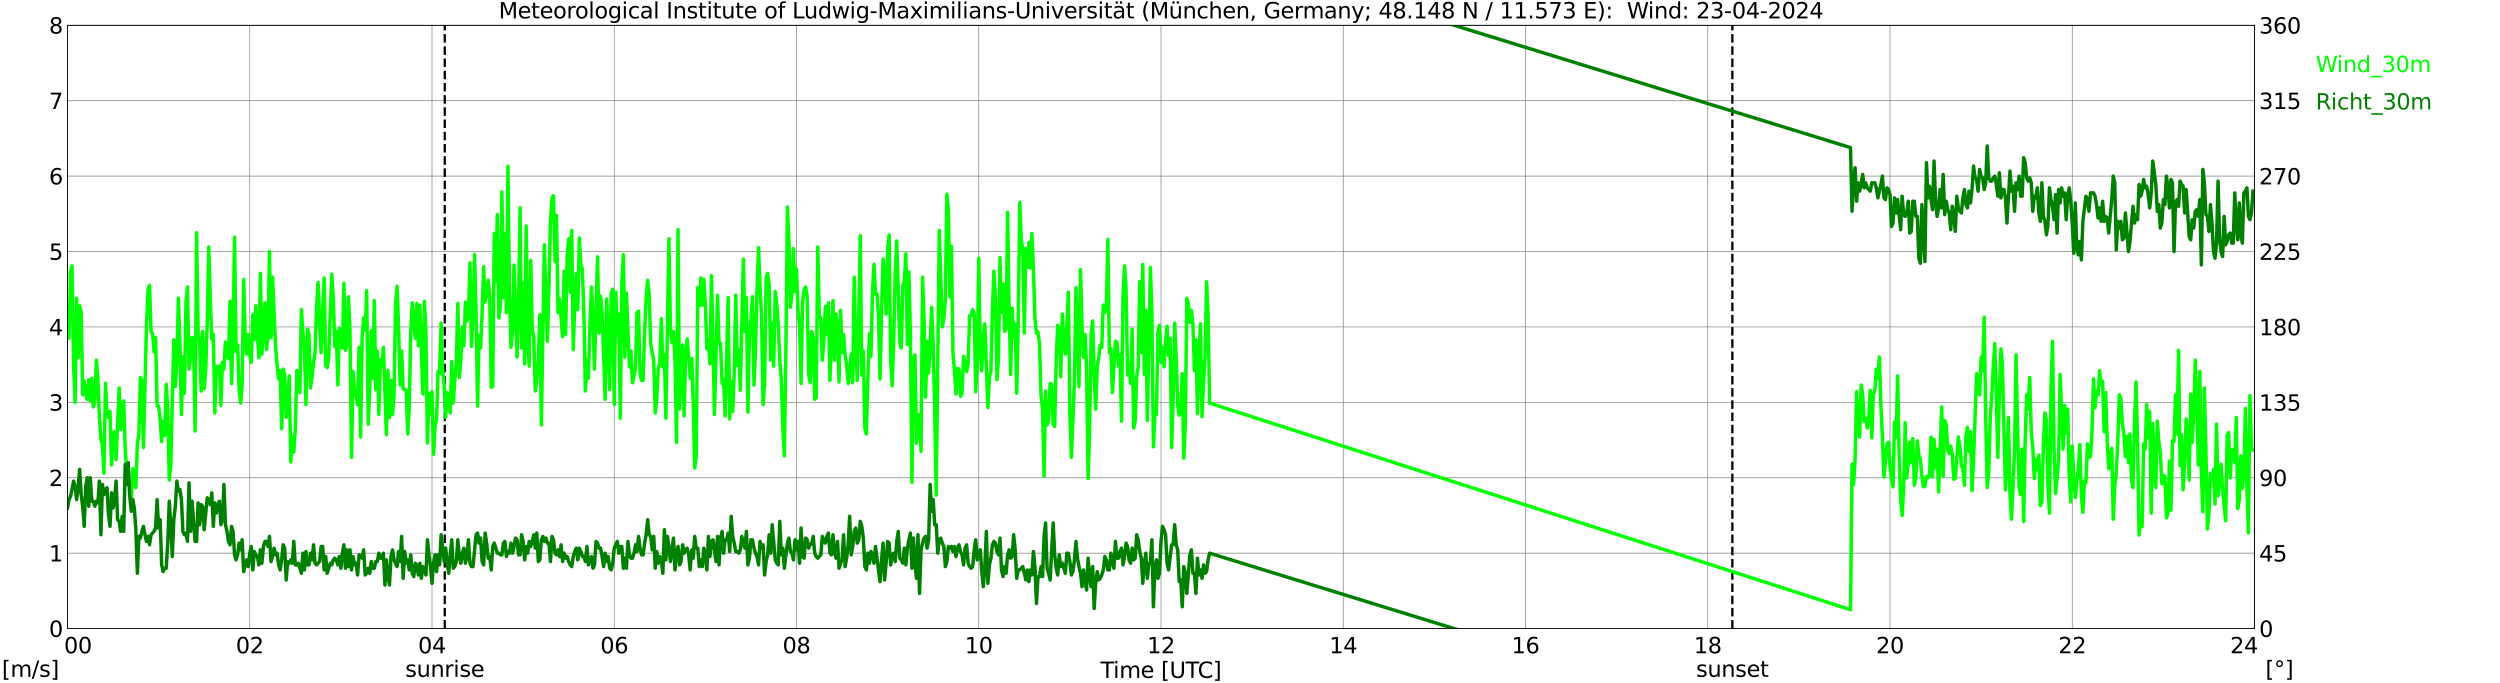 <?xml version="1.0" encoding="utf-8" standalone="no"?>
<!DOCTYPE svg PUBLIC "-//W3C//DTD SVG 1.1//EN"
  "http://www.w3.org/Graphics/SVG/1.1/DTD/svg11.dtd">
<svg xmlns:xlink="http://www.w3.org/1999/xlink" width="1085.4pt" height="296.64pt" viewBox="0 0 1085.4 296.64" xmlns="http://www.w3.org/2000/svg" version="1.1">
 <defs>
  <style type="text/css">*{stroke-linejoin: round; stroke-linecap: butt}</style>
 </defs>
 <g id="figure_1">
  <g id="patch_1">
   <path d="M 0 296.64 
L 1085.4 296.64 
L 1085.4 0 
L 0 0 
z
" style="fill: #ffffff"/>
  </g>
  <g id="axes_1">
   <g id="patch_2">
    <path d="M 29.306 272.909 
L 978.814 272.909 
L 978.814 10.976 
L 29.306 10.976 
z
" style="fill: #ffffff"/>
   </g>
   <g id="patch_3">
    <path d="M 978.814 272.909 
L 978.814 272.909 
L 978.814 10.976 
L 978.814 10.976 
z
" clip-path="url(#p15fa2f0127)" style="fill: #d3d3d3; opacity: 0.25; stroke: #d3d3d3; stroke-linejoin: miter"/>
   </g>
   <g id="matplotlib.axis_1">
    <g id="xtick_1">
     <g id="line2d_1">
      <path d="M 29.306 272.909 
L 29.306 10.976 
" clip-path="url(#p15fa2f0127)" style="fill: none; stroke: #808080; stroke-width: 0.3; stroke-linecap: square"/>
     </g>
     <g id="line2d_2"/>
     <g id="text_1">
      <!--    00 -->
      <g transform="translate(18.733 283.627) scale(0.095 -0.095)">
       <defs>
        <path id="DejaVuSans-20" transform="scale(0.016)"/>
        <path id="DejaVuSans-30" d="M 2034 4250 
Q 1547 4250 1301 3770 
Q 1056 3291 1056 2328 
Q 1056 1369 1301 889 
Q 1547 409 2034 409 
Q 2525 409 2770 889 
Q 3016 1369 3016 2328 
Q 3016 3291 2770 3770 
Q 2525 4250 2034 4250 
z
M 2034 4750 
Q 2819 4750 3233 4129 
Q 3647 3509 3647 2328 
Q 3647 1150 3233 529 
Q 2819 -91 2034 -91 
Q 1250 -91 836 529 
Q 422 1150 422 2328 
Q 422 3509 836 4129 
Q 1250 4750 2034 4750 
z
" transform="scale(0.016)"/>
       </defs>
       <use xlink:href="#DejaVuSans-20"/>
       <use xlink:href="#DejaVuSans-20" transform="translate(31.787 0)"/>
       <use xlink:href="#DejaVuSans-20" transform="translate(63.574 0)"/>
       <use xlink:href="#DejaVuSans-30" transform="translate(95.361 0)"/>
       <use xlink:href="#DejaVuSans-30" transform="translate(158.984 0)"/>
      </g>
     </g>
    </g>
    <g id="xtick_2">
     <g id="line2d_3">
      <path d="M 108.431 272.909 
L 108.431 10.976 
" clip-path="url(#p15fa2f0127)" style="fill: none; stroke: #808080; stroke-width: 0.3; stroke-linecap: square"/>
     </g>
     <g id="line2d_4"/>
     <g id="text_2">
      <!-- 02 -->
      <g transform="translate(102.387 283.627) scale(0.095 -0.095)">
       <defs>
        <path id="DejaVuSans-32" d="M 1228 531 
L 3431 531 
L 3431 0 
L 469 0 
L 469 531 
Q 828 903 1448 1529 
Q 2069 2156 2228 2338 
Q 2531 2678 2651 2914 
Q 2772 3150 2772 3378 
Q 2772 3750 2511 3984 
Q 2250 4219 1831 4219 
Q 1534 4219 1204 4116 
Q 875 4013 500 3803 
L 500 4441 
Q 881 4594 1212 4672 
Q 1544 4750 1819 4750 
Q 2544 4750 2975 4387 
Q 3406 4025 3406 3419 
Q 3406 3131 3298 2873 
Q 3191 2616 2906 2266 
Q 2828 2175 2409 1742 
Q 1991 1309 1228 531 
z
" transform="scale(0.016)"/>
       </defs>
       <use xlink:href="#DejaVuSans-30"/>
       <use xlink:href="#DejaVuSans-32" transform="translate(63.623 0)"/>
      </g>
     </g>
    </g>
    <g id="xtick_3">
     <g id="line2d_5">
      <path d="M 187.557 272.909 
L 187.557 10.976 
" clip-path="url(#p15fa2f0127)" style="fill: none; stroke: #808080; stroke-width: 0.3; stroke-linecap: square"/>
     </g>
     <g id="line2d_6"/>
     <g id="text_3">
      <!-- 04 -->
      <g transform="translate(181.513 283.627) scale(0.095 -0.095)">
       <defs>
        <path id="DejaVuSans-34" d="M 2419 4116 
L 825 1625 
L 2419 1625 
L 2419 4116 
z
M 2253 4666 
L 3047 4666 
L 3047 1625 
L 3713 1625 
L 3713 1100 
L 3047 1100 
L 3047 0 
L 2419 0 
L 2419 1100 
L 313 1100 
L 313 1709 
L 2253 4666 
z
" transform="scale(0.016)"/>
       </defs>
       <use xlink:href="#DejaVuSans-30"/>
       <use xlink:href="#DejaVuSans-34" transform="translate(63.623 0)"/>
      </g>
     </g>
    </g>
    <g id="xtick_4">
     <g id="line2d_7">
      <path d="M 266.683 272.909 
L 266.683 10.976 
" clip-path="url(#p15fa2f0127)" style="fill: none; stroke: #808080; stroke-width: 0.3; stroke-linecap: square"/>
     </g>
     <g id="line2d_8"/>
     <g id="text_4">
      <!-- 06 -->
      <g transform="translate(260.638 283.627) scale(0.095 -0.095)">
       <defs>
        <path id="DejaVuSans-36" d="M 2113 2584 
Q 1688 2584 1439 2293 
Q 1191 2003 1191 1497 
Q 1191 994 1439 701 
Q 1688 409 2113 409 
Q 2538 409 2786 701 
Q 3034 994 3034 1497 
Q 3034 2003 2786 2293 
Q 2538 2584 2113 2584 
z
M 3366 4563 
L 3366 3988 
Q 3128 4100 2886 4159 
Q 2644 4219 2406 4219 
Q 1781 4219 1451 3797 
Q 1122 3375 1075 2522 
Q 1259 2794 1537 2939 
Q 1816 3084 2150 3084 
Q 2853 3084 3261 2657 
Q 3669 2231 3669 1497 
Q 3669 778 3244 343 
Q 2819 -91 2113 -91 
Q 1303 -91 875 529 
Q 447 1150 447 2328 
Q 447 3434 972 4092 
Q 1497 4750 2381 4750 
Q 2619 4750 2861 4703 
Q 3103 4656 3366 4563 
z
" transform="scale(0.016)"/>
       </defs>
       <use xlink:href="#DejaVuSans-30"/>
       <use xlink:href="#DejaVuSans-36" transform="translate(63.623 0)"/>
      </g>
     </g>
    </g>
    <g id="xtick_5">
     <g id="line2d_9">
      <path d="M 345.808 272.909 
L 345.808 10.976 
" clip-path="url(#p15fa2f0127)" style="fill: none; stroke: #808080; stroke-width: 0.3; stroke-linecap: square"/>
     </g>
     <g id="line2d_10"/>
     <g id="text_5">
      <!-- 08 -->
      <g transform="translate(339.764 283.627) scale(0.095 -0.095)">
       <defs>
        <path id="DejaVuSans-38" d="M 2034 2216 
Q 1584 2216 1326 1975 
Q 1069 1734 1069 1313 
Q 1069 891 1326 650 
Q 1584 409 2034 409 
Q 2484 409 2743 651 
Q 3003 894 3003 1313 
Q 3003 1734 2745 1975 
Q 2488 2216 2034 2216 
z
M 1403 2484 
Q 997 2584 770 2862 
Q 544 3141 544 3541 
Q 544 4100 942 4425 
Q 1341 4750 2034 4750 
Q 2731 4750 3128 4425 
Q 3525 4100 3525 3541 
Q 3525 3141 3298 2862 
Q 3072 2584 2669 2484 
Q 3125 2378 3379 2068 
Q 3634 1759 3634 1313 
Q 3634 634 3220 271 
Q 2806 -91 2034 -91 
Q 1263 -91 848 271 
Q 434 634 434 1313 
Q 434 1759 690 2068 
Q 947 2378 1403 2484 
z
M 1172 3481 
Q 1172 3119 1398 2916 
Q 1625 2713 2034 2713 
Q 2441 2713 2670 2916 
Q 2900 3119 2900 3481 
Q 2900 3844 2670 4047 
Q 2441 4250 2034 4250 
Q 1625 4250 1398 4047 
Q 1172 3844 1172 3481 
z
" transform="scale(0.016)"/>
       </defs>
       <use xlink:href="#DejaVuSans-30"/>
       <use xlink:href="#DejaVuSans-38" transform="translate(63.623 0)"/>
      </g>
     </g>
    </g>
    <g id="xtick_6">
     <g id="line2d_11">
      <path d="M 424.934 272.909 
L 424.934 10.976 
" clip-path="url(#p15fa2f0127)" style="fill: none; stroke: #808080; stroke-width: 0.3; stroke-linecap: square"/>
     </g>
     <g id="line2d_12"/>
     <g id="text_6">
      <!-- 10 -->
      <g transform="translate(418.89 283.627) scale(0.095 -0.095)">
       <defs>
        <path id="DejaVuSans-31" d="M 794 531 
L 1825 531 
L 1825 4091 
L 703 3866 
L 703 4441 
L 1819 4666 
L 2450 4666 
L 2450 531 
L 3481 531 
L 3481 0 
L 794 0 
L 794 531 
z
" transform="scale(0.016)"/>
       </defs>
       <use xlink:href="#DejaVuSans-31"/>
       <use xlink:href="#DejaVuSans-30" transform="translate(63.623 0)"/>
      </g>
     </g>
    </g>
    <g id="xtick_7">
     <g id="line2d_13">
      <path d="M 504.06 272.909 
L 504.06 10.976 
" clip-path="url(#p15fa2f0127)" style="fill: none; stroke: #808080; stroke-width: 0.3; stroke-linecap: square"/>
     </g>
     <g id="line2d_14"/>
     <g id="text_7">
      <!-- 12 -->
      <g transform="translate(498.015 283.627) scale(0.095 -0.095)">
       <use xlink:href="#DejaVuSans-31"/>
       <use xlink:href="#DejaVuSans-32" transform="translate(63.623 0)"/>
      </g>
     </g>
    </g>
    <g id="xtick_8">
     <g id="line2d_15">
      <path d="M 583.185 272.909 
L 583.185 10.976 
" clip-path="url(#p15fa2f0127)" style="fill: none; stroke: #808080; stroke-width: 0.3; stroke-linecap: square"/>
     </g>
     <g id="line2d_16"/>
     <g id="text_8">
      <!-- 14 -->
      <g transform="translate(577.141 283.627) scale(0.095 -0.095)">
       <use xlink:href="#DejaVuSans-31"/>
       <use xlink:href="#DejaVuSans-34" transform="translate(63.623 0)"/>
      </g>
     </g>
    </g>
    <g id="xtick_9">
     <g id="line2d_17">
      <path d="M 662.311 272.909 
L 662.311 10.976 
" clip-path="url(#p15fa2f0127)" style="fill: none; stroke: #808080; stroke-width: 0.3; stroke-linecap: square"/>
     </g>
     <g id="line2d_18"/>
     <g id="text_9">
      <!-- 16 -->
      <g transform="translate(656.267 283.627) scale(0.095 -0.095)">
       <use xlink:href="#DejaVuSans-31"/>
       <use xlink:href="#DejaVuSans-36" transform="translate(63.623 0)"/>
      </g>
     </g>
    </g>
    <g id="xtick_10">
     <g id="line2d_19">
      <path d="M 741.437 272.909 
L 741.437 10.976 
" clip-path="url(#p15fa2f0127)" style="fill: none; stroke: #808080; stroke-width: 0.3; stroke-linecap: square"/>
     </g>
     <g id="line2d_20"/>
     <g id="text_10">
      <!-- 18 -->
      <g transform="translate(735.392 283.627) scale(0.095 -0.095)">
       <use xlink:href="#DejaVuSans-31"/>
       <use xlink:href="#DejaVuSans-38" transform="translate(63.623 0)"/>
      </g>
     </g>
    </g>
    <g id="xtick_11">
     <g id="line2d_21">
      <path d="M 820.562 272.909 
L 820.562 10.976 
" clip-path="url(#p15fa2f0127)" style="fill: none; stroke: #808080; stroke-width: 0.3; stroke-linecap: square"/>
     </g>
     <g id="line2d_22"/>
     <g id="text_11">
      <!-- 20 -->
      <g transform="translate(814.518 283.627) scale(0.095 -0.095)">
       <use xlink:href="#DejaVuSans-32"/>
       <use xlink:href="#DejaVuSans-30" transform="translate(63.623 0)"/>
      </g>
     </g>
    </g>
    <g id="xtick_12">
     <g id="line2d_23">
      <path d="M 899.688 272.909 
L 899.688 10.976 
" clip-path="url(#p15fa2f0127)" style="fill: none; stroke: #808080; stroke-width: 0.3; stroke-linecap: square"/>
     </g>
     <g id="line2d_24"/>
     <g id="text_12">
      <!-- 22 -->
      <g transform="translate(893.644 283.627) scale(0.095 -0.095)">
       <use xlink:href="#DejaVuSans-32"/>
       <use xlink:href="#DejaVuSans-32" transform="translate(63.623 0)"/>
      </g>
     </g>
    </g>
    <g id="xtick_13">
     <g id="line2d_25">
      <path d="M 978.814 272.909 
L 978.814 10.976 
" clip-path="url(#p15fa2f0127)" style="fill: none; stroke: #808080; stroke-width: 0.3; stroke-linecap: square"/>
     </g>
     <g id="line2d_26"/>
     <g id="text_13">
      <!-- 24    -->
      <g transform="translate(968.241 283.627) scale(0.095 -0.095)">
       <use xlink:href="#DejaVuSans-32"/>
       <use xlink:href="#DejaVuSans-34" transform="translate(63.623 0)"/>
       <use xlink:href="#DejaVuSans-20" transform="translate(127.246 0)"/>
       <use xlink:href="#DejaVuSans-20" transform="translate(159.033 0)"/>
       <use xlink:href="#DejaVuSans-20" transform="translate(190.82 0)"/>
      </g>
     </g>
    </g>
    <g id="text_14">
     <!-- Time [UTC] -->
     <g transform="translate(477.806 294.322) scale(0.095 -0.095)">
      <defs>
       <path id="DejaVuSans-54" d="M -19 4666 
L 3928 4666 
L 3928 4134 
L 2272 4134 
L 2272 0 
L 1638 0 
L 1638 4134 
L -19 4134 
L -19 4666 
z
" transform="scale(0.016)"/>
       <path id="DejaVuSans-69" d="M 603 3500 
L 1178 3500 
L 1178 0 
L 603 0 
L 603 3500 
z
M 603 4863 
L 1178 4863 
L 1178 4134 
L 603 4134 
L 603 4863 
z
" transform="scale(0.016)"/>
       <path id="DejaVuSans-6d" d="M 3328 2828 
Q 3544 3216 3844 3400 
Q 4144 3584 4550 3584 
Q 5097 3584 5394 3201 
Q 5691 2819 5691 2113 
L 5691 0 
L 5113 0 
L 5113 2094 
Q 5113 2597 4934 2840 
Q 4756 3084 4391 3084 
Q 3944 3084 3684 2787 
Q 3425 2491 3425 1978 
L 3425 0 
L 2847 0 
L 2847 2094 
Q 2847 2600 2669 2842 
Q 2491 3084 2119 3084 
Q 1678 3084 1418 2786 
Q 1159 2488 1159 1978 
L 1159 0 
L 581 0 
L 581 3500 
L 1159 3500 
L 1159 2956 
Q 1356 3278 1631 3431 
Q 1906 3584 2284 3584 
Q 2666 3584 2933 3390 
Q 3200 3197 3328 2828 
z
" transform="scale(0.016)"/>
       <path id="DejaVuSans-65" d="M 3597 1894 
L 3597 1613 
L 953 1613 
Q 991 1019 1311 708 
Q 1631 397 2203 397 
Q 2534 397 2845 478 
Q 3156 559 3463 722 
L 3463 178 
Q 3153 47 2828 -22 
Q 2503 -91 2169 -91 
Q 1331 -91 842 396 
Q 353 884 353 1716 
Q 353 2575 817 3079 
Q 1281 3584 2069 3584 
Q 2775 3584 3186 3129 
Q 3597 2675 3597 1894 
z
M 3022 2063 
Q 3016 2534 2758 2815 
Q 2500 3097 2075 3097 
Q 1594 3097 1305 2825 
Q 1016 2553 972 2059 
L 3022 2063 
z
" transform="scale(0.016)"/>
       <path id="DejaVuSans-5b" d="M 550 4863 
L 1875 4863 
L 1875 4416 
L 1125 4416 
L 1125 -397 
L 1875 -397 
L 1875 -844 
L 550 -844 
L 550 4863 
z
" transform="scale(0.016)"/>
       <path id="DejaVuSans-55" d="M 556 4666 
L 1191 4666 
L 1191 1831 
Q 1191 1081 1462 751 
Q 1734 422 2344 422 
Q 2950 422 3222 751 
Q 3494 1081 3494 1831 
L 3494 4666 
L 4128 4666 
L 4128 1753 
Q 4128 841 3676 375 
Q 3225 -91 2344 -91 
Q 1459 -91 1007 375 
Q 556 841 556 1753 
L 556 4666 
z
" transform="scale(0.016)"/>
       <path id="DejaVuSans-43" d="M 4122 4306 
L 4122 3641 
Q 3803 3938 3442 4084 
Q 3081 4231 2675 4231 
Q 1875 4231 1450 3742 
Q 1025 3253 1025 2328 
Q 1025 1406 1450 917 
Q 1875 428 2675 428 
Q 3081 428 3442 575 
Q 3803 722 4122 1019 
L 4122 359 
Q 3791 134 3420 21 
Q 3050 -91 2638 -91 
Q 1578 -91 968 557 
Q 359 1206 359 2328 
Q 359 3453 968 4101 
Q 1578 4750 2638 4750 
Q 3056 4750 3426 4639 
Q 3797 4528 4122 4306 
z
" transform="scale(0.016)"/>
       <path id="DejaVuSans-5d" d="M 1947 4863 
L 1947 -844 
L 622 -844 
L 622 -397 
L 1369 -397 
L 1369 4416 
L 622 4416 
L 622 4863 
L 1947 4863 
z
" transform="scale(0.016)"/>
      </defs>
      <use xlink:href="#DejaVuSans-54"/>
      <use xlink:href="#DejaVuSans-69" transform="translate(57.959 0)"/>
      <use xlink:href="#DejaVuSans-6d" transform="translate(85.742 0)"/>
      <use xlink:href="#DejaVuSans-65" transform="translate(183.154 0)"/>
      <use xlink:href="#DejaVuSans-20" transform="translate(244.678 0)"/>
      <use xlink:href="#DejaVuSans-5b" transform="translate(276.465 0)"/>
      <use xlink:href="#DejaVuSans-55" transform="translate(315.479 0)"/>
      <use xlink:href="#DejaVuSans-54" transform="translate(388.672 0)"/>
      <use xlink:href="#DejaVuSans-43" transform="translate(443.881 0)"/>
      <use xlink:href="#DejaVuSans-5d" transform="translate(513.705 0)"/>
     </g>
    </g>
   </g>
   <g id="matplotlib.axis_2">
    <g id="ytick_1">
     <g id="line2d_27">
      <path d="M 29.306 272.909 
L 978.814 272.909 
" clip-path="url(#p15fa2f0127)" style="fill: none; stroke: #808080; stroke-width: 0.3; stroke-linecap: square"/>
     </g>
     <g id="line2d_28"/>
     <g id="text_15">
      <!-- 0 -->
      <g transform="translate(21.261 276.518) scale(0.095 -0.095)">
       <use xlink:href="#DejaVuSans-30"/>
      </g>
     </g>
    </g>
    <g id="ytick_2">
     <g id="line2d_29">
      <path d="M 29.306 240.167 
L 978.814 240.167 
" clip-path="url(#p15fa2f0127)" style="fill: none; stroke: #808080; stroke-width: 0.3; stroke-linecap: square"/>
     </g>
     <g id="line2d_30"/>
     <g id="text_16">
      <!-- 1 -->
      <g transform="translate(21.261 243.776) scale(0.095 -0.095)">
       <use xlink:href="#DejaVuSans-31"/>
      </g>
     </g>
    </g>
    <g id="ytick_3">
     <g id="line2d_31">
      <path d="M 29.306 207.426 
L 978.814 207.426 
" clip-path="url(#p15fa2f0127)" style="fill: none; stroke: #808080; stroke-width: 0.3; stroke-linecap: square"/>
     </g>
     <g id="line2d_32"/>
     <g id="text_17">
      <!-- 2 -->
      <g transform="translate(21.261 211.035) scale(0.095 -0.095)">
       <use xlink:href="#DejaVuSans-32"/>
      </g>
     </g>
    </g>
    <g id="ytick_4">
     <g id="line2d_33">
      <path d="M 29.306 174.684 
L 978.814 174.684 
" clip-path="url(#p15fa2f0127)" style="fill: none; stroke: #808080; stroke-width: 0.3; stroke-linecap: square"/>
     </g>
     <g id="line2d_34"/>
     <g id="text_18">
      <!-- 3 -->
      <g transform="translate(21.261 178.293) scale(0.095 -0.095)">
       <defs>
        <path id="DejaVuSans-33" d="M 2597 2516 
Q 3050 2419 3304 2112 
Q 3559 1806 3559 1356 
Q 3559 666 3084 287 
Q 2609 -91 1734 -91 
Q 1441 -91 1130 -33 
Q 819 25 488 141 
L 488 750 
Q 750 597 1062 519 
Q 1375 441 1716 441 
Q 2309 441 2620 675 
Q 2931 909 2931 1356 
Q 2931 1769 2642 2001 
Q 2353 2234 1838 2234 
L 1294 2234 
L 1294 2753 
L 1863 2753 
Q 2328 2753 2575 2939 
Q 2822 3125 2822 3475 
Q 2822 3834 2567 4026 
Q 2313 4219 1838 4219 
Q 1578 4219 1281 4162 
Q 984 4106 628 3988 
L 628 4550 
Q 988 4650 1302 4700 
Q 1616 4750 1894 4750 
Q 2613 4750 3031 4423 
Q 3450 4097 3450 3541 
Q 3450 3153 3228 2886 
Q 3006 2619 2597 2516 
z
" transform="scale(0.016)"/>
       </defs>
       <use xlink:href="#DejaVuSans-33"/>
      </g>
     </g>
    </g>
    <g id="ytick_5">
     <g id="line2d_35">
      <path d="M 29.306 141.942 
L 978.814 141.942 
" clip-path="url(#p15fa2f0127)" style="fill: none; stroke: #808080; stroke-width: 0.3; stroke-linecap: square"/>
     </g>
     <g id="line2d_36"/>
     <g id="text_19">
      <!-- 4 -->
      <g transform="translate(21.261 145.551) scale(0.095 -0.095)">
       <use xlink:href="#DejaVuSans-34"/>
      </g>
     </g>
    </g>
    <g id="ytick_6">
     <g id="line2d_37">
      <path d="M 29.306 109.201 
L 978.814 109.201 
" clip-path="url(#p15fa2f0127)" style="fill: none; stroke: #808080; stroke-width: 0.3; stroke-linecap: square"/>
     </g>
     <g id="line2d_38"/>
     <g id="text_20">
      <!-- 5 -->
      <g transform="translate(21.261 112.81) scale(0.095 -0.095)">
       <defs>
        <path id="DejaVuSans-35" d="M 691 4666 
L 3169 4666 
L 3169 4134 
L 1269 4134 
L 1269 2991 
Q 1406 3038 1543 3061 
Q 1681 3084 1819 3084 
Q 2600 3084 3056 2656 
Q 3513 2228 3513 1497 
Q 3513 744 3044 326 
Q 2575 -91 1722 -91 
Q 1428 -91 1123 -41 
Q 819 9 494 109 
L 494 744 
Q 775 591 1075 516 
Q 1375 441 1709 441 
Q 2250 441 2565 725 
Q 2881 1009 2881 1497 
Q 2881 1984 2565 2268 
Q 2250 2553 1709 2553 
Q 1456 2553 1204 2497 
Q 953 2441 691 2322 
L 691 4666 
z
" transform="scale(0.016)"/>
       </defs>
       <use xlink:href="#DejaVuSans-35"/>
      </g>
     </g>
    </g>
    <g id="ytick_7">
     <g id="line2d_39">
      <path d="M 29.306 76.459 
L 978.814 76.459 
" clip-path="url(#p15fa2f0127)" style="fill: none; stroke: #808080; stroke-width: 0.3; stroke-linecap: square"/>
     </g>
     <g id="line2d_40"/>
     <g id="text_21">
      <!-- 6 -->
      <g transform="translate(21.261 80.068) scale(0.095 -0.095)">
       <use xlink:href="#DejaVuSans-36"/>
      </g>
     </g>
    </g>
    <g id="ytick_8">
     <g id="line2d_41">
      <path d="M 29.306 43.717 
L 978.814 43.717 
" clip-path="url(#p15fa2f0127)" style="fill: none; stroke: #808080; stroke-width: 0.3; stroke-linecap: square"/>
     </g>
     <g id="line2d_42"/>
     <g id="text_22">
      <!-- 7 -->
      <g transform="translate(21.261 47.327) scale(0.095 -0.095)">
       <defs>
        <path id="DejaVuSans-37" d="M 525 4666 
L 3525 4666 
L 3525 4397 
L 1831 0 
L 1172 0 
L 2766 4134 
L 525 4134 
L 525 4666 
z
" transform="scale(0.016)"/>
       </defs>
       <use xlink:href="#DejaVuSans-37"/>
      </g>
     </g>
    </g>
    <g id="ytick_9">
     <g id="line2d_43">
      <path d="M 29.306 10.976 
L 978.814 10.976 
" clip-path="url(#p15fa2f0127)" style="fill: none; stroke: #808080; stroke-width: 0.3; stroke-linecap: square"/>
     </g>
     <g id="line2d_44"/>
     <g id="text_23">
      <!-- 8 -->
      <g transform="translate(21.261 14.585) scale(0.095 -0.095)">
       <use xlink:href="#DejaVuSans-38"/>
      </g>
     </g>
    </g>
   </g>
   <g id="line2d_45">
    <path d="M 193.096 272.909 
L 193.096 10.976 
" clip-path="url(#p15fa2f0127)" style="fill: none; stroke-dasharray: 3.7,1.6; stroke-dashoffset: 0; stroke: #000000"/>
   </g>
   <g id="line2d_46">
    <path d="M 752.119 272.909 
L 752.119 10.976 
" clip-path="url(#p15fa2f0127)" style="fill: none; stroke-dasharray: 3.7,1.6; stroke-dashoffset: 0; stroke: #000000"/>
   </g>
   <g id="line2d_47">
    <path d="M 29.306 132.447 
L 29.965 146.853 
L 30.625 118.041 
L 31.284 115.422 
L 31.943 158.64 
L 32.603 174.684 
L 33.262 129.5 
L 33.921 155.366 
L 34.581 132.775 
L 35.24 135.721 
L 35.9 171.41 
L 36.559 165.516 
L 37.218 170.755 
L 37.878 173.374 
L 38.537 164.861 
L 39.197 174.029 
L 39.856 164.207 
L 40.515 176.648 
L 41.175 174.029 
L 41.834 156.349 
L 42.493 164.207 
L 43.153 180.905 
L 43.812 190.727 
L 44.472 193.347 
L 45.131 205.461 
L 45.79 166.498 
L 46.45 179.923 
L 47.109 181.232 
L 47.768 178.613 
L 48.428 201.859 
L 49.087 188.108 
L 49.747 187.453 
L 50.406 199.568 
L 51.725 168.463 
L 52.384 186.471 
L 53.043 175.666 
L 53.703 174.029 
L 54.362 194.984 
L 55.022 204.806 
L 55.681 208.408 
L 57 217.248 
L 57.659 203.497 
L 58.319 205.461 
L 58.978 211.682 
L 59.637 192.692 
L 60.297 188.435 
L 60.956 163.879 
L 61.615 165.189 
L 62.275 194.329 
L 63.594 141.287 
L 64.253 125.899 
L 64.912 123.934 
L 65.572 143.907 
L 66.231 144.889 
L 66.89 152.747 
L 67.55 146.526 
L 68.209 175.994 
L 68.869 176.321 
L 69.528 181.887 
L 70.187 191.71 
L 70.847 182.869 
L 71.506 189.09 
L 72.166 166.826 
L 72.825 177.303 
L 73.484 208.408 
L 74.144 201.859 
L 75.462 147.508 
L 76.122 167.808 
L 76.781 157.331 
L 77.441 129.5 
L 78.1 148.818 
L 78.759 179.923 
L 79.419 155.039 
L 80.078 170.755 
L 80.737 131.792 
L 81.397 124.589 
L 82.056 160.278 
L 82.716 155.694 
L 83.375 146.526 
L 84.034 146.853 
L 84.694 187.126 
L 85.353 101.015 
L 86.013 143.579 
L 86.672 148.491 
L 87.331 169.773 
L 87.991 143.907 
L 88.65 168.79 
L 89.309 160.932 
L 89.969 139.978 
L 90.628 107.236 
L 91.288 129.173 
L 91.947 147.181 
L 92.606 145.216 
L 93.266 179.268 
L 93.925 158.968 
L 94.584 161.915 
L 95.244 158.968 
L 95.903 175.994 
L 96.563 157.331 
L 97.222 160.278 
L 97.881 148.491 
L 98.541 155.039 
L 99.2 155.694 
L 99.86 130.81 
L 100.519 166.498 
L 101.178 144.562 
L 101.838 102.98 
L 102.497 152.747 
L 103.156 149.8 
L 103.816 169.118 
L 104.475 175.011 
L 105.135 166.498 
L 105.794 121.315 
L 106.453 146.526 
L 107.113 153.729 
L 107.772 145.216 
L 108.431 154.057 
L 109.091 157.331 
L 109.75 136.704 
L 110.41 147.508 
L 111.069 132.775 
L 111.728 145.216 
L 112.388 155.366 
L 113.047 118.696 
L 113.707 153.729 
L 114.366 140.305 
L 115.025 131.465 
L 115.685 151.765 
L 116.344 146.526 
L 117.003 109.201 
L 117.663 146.526 
L 118.322 120.333 
L 119.641 150.455 
L 120.3 158.313 
L 120.96 164.534 
L 121.619 160.932 
L 122.278 186.143 
L 122.938 160.278 
L 123.597 162.897 
L 124.257 181.232 
L 124.916 173.374 
L 125.575 163.224 
L 126.235 200.55 
L 126.894 189.418 
L 127.553 196.293 
L 128.213 186.143 
L 128.872 160.932 
L 129.532 164.861 
L 130.191 170.427 
L 130.85 134.412 
L 131.51 144.234 
L 132.169 151.437 
L 132.829 175.666 
L 133.488 142.924 
L 134.147 145.216 
L 134.807 168.463 
L 135.466 163.879 
L 136.125 157.331 
L 136.785 153.074 
L 137.444 133.102 
L 138.104 122.625 
L 138.763 139.65 
L 139.422 153.074 
L 140.082 134.739 
L 140.741 120.66 
L 141.4 158.64 
L 142.06 159.623 
L 142.719 155.039 
L 144.038 119.023 
L 144.697 129.173 
L 145.357 150.455 
L 146.016 143.907 
L 146.676 167.153 
L 147.335 142.597 
L 147.994 147.508 
L 148.654 151.11 
L 149.313 122.952 
L 149.972 152.092 
L 150.632 149.8 
L 151.291 128.846 
L 151.951 143.252 
L 152.61 198.585 
L 153.269 161.26 
L 153.929 169.445 
L 154.588 171.737 
L 155.247 175.666 
L 155.907 150.782 
L 156.566 189.745 
L 157.226 146.199 
L 157.885 138.013 
L 158.544 143.252 
L 159.204 126.226 
L 159.863 184.179 
L 160.523 169.118 
L 161.182 143.579 
L 161.841 164.207 
L 162.501 130.483 
L 163.16 169.118 
L 163.819 152.42 
L 164.479 179.923 
L 165.138 156.021 
L 165.798 158.968 
L 166.457 150.782 
L 167.776 188.763 
L 168.435 160.932 
L 169.094 181.232 
L 169.754 165.189 
L 170.413 179.923 
L 171.073 171.41 
L 171.732 132.12 
L 172.391 124.262 
L 173.051 141.942 
L 173.71 167.153 
L 174.37 152.42 
L 175.029 168.79 
L 176.348 169.445 
L 177.007 188.435 
L 177.666 177.303 
L 178.326 143.907 
L 178.985 131.465 
L 179.645 140.633 
L 180.304 146.853 
L 180.963 131.792 
L 181.623 150.128 
L 182.282 132.447 
L 183.601 171.082 
L 184.26 130.81 
L 184.92 144.562 
L 185.579 192.364 
L 186.238 170.755 
L 186.898 179.923 
L 187.557 170.1 
L 188.216 197.276 
L 188.876 184.834 
L 189.535 182.542 
L 190.195 161.26 
L 190.854 162.242 
L 191.513 140.305 
L 192.173 159.95 
L 192.832 167.153 
L 193.492 181.232 
L 194.151 170.427 
L 194.81 171.41 
L 195.47 179.268 
L 196.129 157.003 
L 196.788 175.011 
L 197.448 165.189 
L 198.107 157.331 
L 198.767 131.792 
L 199.426 163.879 
L 200.085 156.021 
L 200.745 141.942 
L 201.404 150.128 
L 202.063 131.137 
L 202.723 139.323 
L 203.382 137.031 
L 204.042 114.112 
L 204.701 150.455 
L 205.36 137.031 
L 206.02 110.51 
L 206.679 134.412 
L 207.339 176.321 
L 207.998 145.544 
L 208.657 151.11 
L 209.317 135.394 
L 209.976 115.749 
L 210.635 131.137 
L 211.295 127.863 
L 211.954 121.642 
L 212.614 128.191 
L 213.273 168.136 
L 213.932 167.808 
L 214.592 101.343 
L 215.251 122.297 
L 215.91 93.157 
L 216.57 138.013 
L 217.229 133.429 
L 217.889 83.335 
L 218.548 129.173 
L 219.207 101.343 
L 219.867 135.721 
L 220.526 72.203 
L 221.186 126.881 
L 221.845 150.782 
L 222.504 143.907 
L 223.164 115.094 
L 224.482 155.039 
L 225.142 131.792 
L 225.801 90.21 
L 226.461 151.11 
L 227.12 122.952 
L 227.779 157.986 
L 228.439 98.068 
L 229.098 147.181 
L 229.757 158.968 
L 230.417 113.13 
L 231.076 142.924 
L 231.736 145.871 
L 232.395 169.773 
L 233.054 164.861 
L 233.714 156.349 
L 234.373 136.704 
L 235.033 184.506 
L 236.351 106.254 
L 237.011 129.173 
L 237.67 148.163 
L 238.329 125.244 
L 238.989 96.104 
L 239.648 85.954 
L 240.308 84.972 
L 240.967 113.457 
L 241.626 93.485 
L 242.286 135.721 
L 242.945 129.828 
L 244.264 146.199 
L 244.923 117.713 
L 245.583 145.216 
L 246.242 110.838 
L 246.901 103.635 
L 247.561 126.881 
L 248.22 100.033 
L 248.88 151.765 
L 249.539 132.447 
L 250.198 118.696 
L 250.858 134.412 
L 251.517 103.307 
L 252.176 115.094 
L 252.836 116.731 
L 253.495 136.049 
L 254.155 169.773 
L 254.814 156.021 
L 255.473 164.207 
L 256.133 140.633 
L 256.792 124.589 
L 257.451 138.341 
L 258.111 160.278 
L 258.77 133.429 
L 259.43 111.493 
L 260.089 144.562 
L 260.748 128.518 
L 261.408 135.394 
L 262.726 173.374 
L 263.386 129.828 
L 264.045 146.853 
L 264.705 169.118 
L 265.364 127.209 
L 266.023 125.571 
L 266.683 175.666 
L 267.342 126.881 
L 268.002 145.544 
L 268.661 136.376 
L 269.32 181.56 
L 269.98 122.297 
L 270.639 110.51 
L 271.298 155.039 
L 271.958 127.209 
L 273.277 159.295 
L 273.936 152.42 
L 274.595 166.171 
L 275.255 162.897 
L 275.914 160.278 
L 276.573 135.721 
L 277.233 135.066 
L 277.892 162.242 
L 278.552 165.189 
L 279.211 165.189 
L 279.87 143.579 
L 280.53 129.5 
L 281.189 121.642 
L 281.849 127.863 
L 282.508 149.473 
L 283.827 156.676 
L 284.486 179.268 
L 285.145 173.047 
L 285.805 159.95 
L 286.464 157.658 
L 287.124 138.341 
L 287.783 159.295 
L 288.442 154.057 
L 289.102 181.56 
L 290.42 103.635 
L 291.08 142.924 
L 291.739 148.818 
L 292.399 143.907 
L 293.058 156.021 
L 293.717 192.037 
L 294.377 99.706 
L 295.036 177.631 
L 295.696 158.64 
L 296.355 149.8 
L 297.014 180.577 
L 297.674 153.402 
L 298.333 147.181 
L 298.992 154.384 
L 299.652 164.207 
L 300.311 155.694 
L 300.971 175.011 
L 301.63 203.169 
L 302.289 197.603 
L 302.949 124.917 
L 303.608 132.775 
L 304.267 120.66 
L 304.927 132.447 
L 305.586 121.315 
L 306.246 132.775 
L 306.905 151.437 
L 307.564 147.836 
L 308.224 157.986 
L 308.883 119.678 
L 310.202 179.923 
L 311.521 128.191 
L 312.18 149.145 
L 312.839 149.145 
L 313.499 166.498 
L 314.158 164.861 
L 314.818 180.577 
L 316.136 129.173 
L 316.796 181.887 
L 317.455 165.844 
L 318.114 178.613 
L 318.774 161.915 
L 319.433 128.191 
L 320.093 158.64 
L 320.752 151.765 
L 321.411 169.445 
L 322.73 112.475 
L 323.39 143.907 
L 324.049 129.173 
L 324.708 178.94 
L 325.368 146.526 
L 326.027 138.668 
L 326.686 128.846 
L 327.346 167.153 
L 328.005 152.42 
L 328.665 125.899 
L 329.324 107.564 
L 329.983 124.589 
L 330.643 137.358 
L 331.302 175.666 
L 331.961 166.826 
L 332.621 120.333 
L 333.28 118.696 
L 333.94 123.607 
L 334.599 156.349 
L 335.258 140.305 
L 335.918 158.968 
L 336.577 126.554 
L 337.236 131.792 
L 337.896 140.96 
L 338.555 156.676 
L 339.215 164.534 
L 339.874 185.161 
L 340.533 197.93 
L 341.193 152.747 
L 341.852 89.883 
L 342.512 104.289 
L 343.171 133.429 
L 343.83 127.863 
L 344.49 107.891 
L 345.149 126.554 
L 345.808 116.731 
L 346.468 134.739 
L 347.127 141.942 
L 347.787 166.498 
L 348.446 131.137 
L 349.105 125.571 
L 349.765 124.589 
L 350.424 128.518 
L 351.083 162.242 
L 351.743 166.171 
L 352.402 143.907 
L 353.062 146.199 
L 353.721 173.374 
L 354.38 172.719 
L 355.04 107.236 
L 355.699 137.031 
L 356.359 138.341 
L 357.018 156.349 
L 357.677 147.508 
L 358.337 133.102 
L 358.996 145.216 
L 359.655 131.465 
L 360.315 165.189 
L 361.634 130.483 
L 362.293 156.349 
L 362.952 136.376 
L 363.612 143.252 
L 364.271 165.844 
L 364.93 134.739 
L 365.59 153.074 
L 366.249 145.216 
L 366.909 154.057 
L 367.568 157.986 
L 368.227 166.498 
L 368.887 161.26 
L 369.546 153.729 
L 370.206 166.171 
L 370.865 120.333 
L 371.524 151.437 
L 372.184 165.189 
L 372.843 136.376 
L 373.502 102.325 
L 374.162 162.897 
L 374.821 152.42 
L 375.481 186.143 
L 376.14 188.435 
L 376.799 164.207 
L 377.459 144.889 
L 378.118 154.711 
L 378.777 127.536 
L 379.437 114.767 
L 380.096 127.536 
L 380.756 127.536 
L 381.415 137.686 
L 382.074 164.534 
L 382.734 136.049 
L 383.393 112.475 
L 384.053 119.023 
L 384.712 136.376 
L 385.371 107.891 
L 386.031 101.997 
L 386.69 156.676 
L 387.349 167.481 
L 388.009 147.508 
L 388.668 118.368 
L 389.328 104.617 
L 390.646 148.491 
L 391.306 151.11 
L 391.965 123.934 
L 392.624 121.97 
L 393.284 110.183 
L 393.943 149.473 
L 394.603 118.041 
L 395.262 145.216 
L 395.921 209.39 
L 396.581 156.021 
L 397.24 154.057 
L 397.899 192.364 
L 399.218 179.923 
L 399.878 195.966 
L 400.537 120.333 
L 401.196 139.323 
L 401.856 172.392 
L 402.515 148.163 
L 403.175 161.915 
L 403.834 151.11 
L 404.493 133.429 
L 405.153 149.145 
L 405.812 178.285 
L 406.471 214.956 
L 407.79 100.033 
L 409.109 141.942 
L 409.768 138.341 
L 410.428 130.155 
L 411.087 84.317 
L 411.746 90.865 
L 412.406 128.846 
L 413.065 106.909 
L 413.725 153.074 
L 414.384 160.932 
L 415.043 171.082 
L 415.703 159.95 
L 416.362 160.278 
L 417.022 172.065 
L 417.681 170.755 
L 418.34 154.711 
L 419 157.658 
L 419.659 161.26 
L 420.318 157.986 
L 420.978 137.031 
L 421.637 137.031 
L 422.297 134.412 
L 422.956 136.049 
L 423.615 170.1 
L 424.275 157.658 
L 424.934 112.147 
L 425.593 152.747 
L 426.253 160.932 
L 426.912 145.216 
L 427.572 140.633 
L 428.89 176.976 
L 429.55 163.879 
L 430.209 161.26 
L 430.869 135.394 
L 431.528 117.713 
L 432.187 129.5 
L 432.847 164.861 
L 433.506 155.039 
L 434.165 111.82 
L 434.825 135.721 
L 435.484 123.28 
L 436.144 143.907 
L 436.803 142.597 
L 437.462 92.175 
L 438.122 134.739 
L 438.781 162.569 
L 439.44 133.757 
L 440.1 146.526 
L 440.759 140.633 
L 441.419 170.755 
L 442.078 139.65 
L 442.737 87.919 
L 443.397 103.962 
L 444.056 108.546 
L 444.716 144.562 
L 445.375 107.891 
L 446.034 116.076 
L 446.694 105.272 
L 447.353 116.404 
L 448.012 101.343 
L 448.672 117.059 
L 449.331 138.341 
L 449.991 144.562 
L 450.65 144.234 
L 451.309 149.145 
L 451.969 171.737 
L 452.628 177.303 
L 453.287 206.771 
L 453.947 169.773 
L 454.606 184.506 
L 455.266 182.214 
L 455.925 166.498 
L 456.584 166.826 
L 457.244 184.179 
L 457.903 185.161 
L 458.563 156.349 
L 459.222 141.287 
L 459.881 142.924 
L 460.541 163.552 
L 461.2 136.376 
L 461.859 147.508 
L 462.519 153.729 
L 463.178 141.615 
L 463.838 126.881 
L 464.497 178.94 
L 465.156 198.585 
L 466.475 165.844 
L 467.134 124.917 
L 467.794 141.942 
L 468.453 167.808 
L 469.113 117.059 
L 469.772 141.942 
L 470.431 155.039 
L 471.091 145.216 
L 471.75 158.968 
L 472.409 207.753 
L 473.069 186.798 
L 473.728 145.216 
L 474.388 139.323 
L 475.047 163.552 
L 475.706 177.631 
L 476.366 159.623 
L 477.025 155.366 
L 477.685 149.8 
L 478.344 150.782 
L 479.003 132.447 
L 479.663 135.721 
L 480.322 133.757 
L 480.981 103.962 
L 481.641 153.074 
L 482.3 151.437 
L 482.96 170.427 
L 484.278 148.163 
L 484.938 148.491 
L 485.597 158.968 
L 486.256 154.057 
L 486.916 182.869 
L 487.575 128.518 
L 488.235 115.422 
L 488.894 125.571 
L 489.553 162.897 
L 490.213 157.986 
L 490.872 166.498 
L 491.532 142.924 
L 492.191 185.816 
L 492.85 182.869 
L 493.51 163.224 
L 494.169 159.295 
L 494.828 122.297 
L 495.488 153.074 
L 496.147 114.767 
L 496.807 162.569 
L 497.466 134.739 
L 498.125 182.542 
L 499.444 116.076 
L 500.103 135.394 
L 500.763 194.001 
L 501.422 179.923 
L 502.082 179.923 
L 502.741 143.907 
L 503.4 141.287 
L 504.06 157.331 
L 504.719 150.782 
L 505.379 159.295 
L 506.038 148.163 
L 506.697 141.615 
L 507.357 154.384 
L 508.016 146.853 
L 508.675 194.329 
L 509.335 172.719 
L 509.994 140.305 
L 510.654 154.711 
L 511.313 175.994 
L 511.972 180.25 
L 512.632 178.613 
L 513.291 162.242 
L 513.95 198.913 
L 514.61 184.179 
L 515.269 129.5 
L 515.929 131.792 
L 516.588 139.978 
L 517.247 134.739 
L 517.907 140.633 
L 518.566 160.932 
L 519.226 147.508 
L 519.885 179.595 
L 520.544 154.057 
L 521.204 140.633 
L 521.863 180.905 
L 522.522 165.844 
L 523.182 154.711 
L 523.841 122.297 
L 524.501 136.704 
L 525.16 175.011 
L 803.419 264.723 
L 804.078 201.532 
L 804.737 210.372 
L 805.397 199.895 
L 806.056 170.1 
L 806.715 183.852 
L 807.375 189.745 
L 808.034 167.153 
L 808.694 171.41 
L 809.353 182.869 
L 810.012 181.56 
L 810.672 185.816 
L 811.331 181.887 
L 811.99 169.445 
L 812.65 190.072 
L 813.309 171.082 
L 813.969 169.773 
L 814.628 160.278 
L 815.287 164.207 
L 815.947 155.039 
L 816.606 175.666 
L 817.265 190.072 
L 817.925 207.098 
L 818.584 200.55 
L 819.244 192.692 
L 819.903 192.037 
L 820.562 202.514 
L 821.222 207.753 
L 821.881 211.355 
L 822.541 183.197 
L 823.2 189.745 
L 823.859 163.224 
L 824.519 196.948 
L 825.178 216.593 
L 825.837 223.796 
L 826.497 212.009 
L 827.156 183.524 
L 827.816 207.426 
L 828.475 201.532 
L 829.134 192.037 
L 829.794 200.877 
L 830.453 190.4 
L 831.112 210.7 
L 831.772 207.426 
L 832.431 191.382 
L 833.091 197.603 
L 833.75 199.568 
L 834.409 206.771 
L 835.069 211.355 
L 835.728 211.027 
L 836.388 206.771 
L 837.047 207.426 
L 837.706 206.771 
L 838.366 189.745 
L 839.025 207.098 
L 839.684 190.727 
L 840.344 203.169 
L 841.003 194.984 
L 841.663 213.646 
L 842.981 176.648 
L 843.641 206.771 
L 844.3 182.542 
L 844.959 184.179 
L 845.619 194.984 
L 846.278 196.948 
L 846.938 193.674 
L 847.597 197.603 
L 848.256 208.08 
L 848.916 207.753 
L 850.235 189.745 
L 850.894 193.674 
L 851.553 202.187 
L 852.213 203.497 
L 852.872 210.7 
L 853.531 189.418 
L 854.191 185.489 
L 854.85 195.966 
L 855.51 187.453 
L 856.169 212.992 
L 856.828 200.222 
L 858.147 162.242 
L 858.806 170.1 
L 859.466 171.41 
L 860.125 155.039 
L 860.785 160.932 
L 861.444 137.686 
L 862.103 179.923 
L 862.763 211.682 
L 863.422 205.134 
L 864.082 181.887 
L 864.741 171.737 
L 865.4 159.295 
L 866.06 149.145 
L 866.719 171.737 
L 867.378 198.585 
L 868.038 171.737 
L 868.697 151.437 
L 869.357 157.658 
L 870.675 212.664 
L 871.335 202.187 
L 871.994 181.232 
L 872.653 214.301 
L 873.313 225.433 
L 874.632 196.293 
L 875.291 154.057 
L 875.95 186.798 
L 876.61 211.355 
L 877.269 214.629 
L 877.929 194.984 
L 878.588 226.416 
L 879.247 191.382 
L 879.907 171.41 
L 880.566 177.631 
L 881.225 163.879 
L 881.885 187.453 
L 882.544 194.001 
L 883.204 207.753 
L 883.863 199.568 
L 884.522 203.824 
L 885.182 197.603 
L 885.841 219.54 
L 886.5 217.903 
L 887.16 192.692 
L 887.819 179.268 
L 888.479 182.542 
L 889.138 211.027 
L 889.797 222.814 
L 890.457 168.463 
L 891.116 148.163 
L 891.775 194.984 
L 892.435 214.301 
L 893.094 207.753 
L 893.754 199.895 
L 894.413 162.569 
L 895.732 194.984 
L 896.391 175.994 
L 897.051 188.108 
L 897.71 177.631 
L 898.369 206.443 
L 899.029 217.903 
L 899.688 193.674 
L 900.347 207.753 
L 901.007 215.938 
L 901.666 208.735 
L 902.326 203.824 
L 902.985 193.019 
L 903.644 215.284 
L 904.304 222.487 
L 904.963 208.735 
L 905.622 209.717 
L 906.282 192.692 
L 906.941 198.585 
L 907.601 198.258 
L 908.26 187.453 
L 908.919 164.534 
L 909.579 176.976 
L 910.238 169.773 
L 910.898 171.41 
L 911.557 160.932 
L 912.216 167.153 
L 912.876 165.516 
L 913.535 187.453 
L 914.194 170.427 
L 914.854 191.382 
L 915.513 203.497 
L 916.832 194.656 
L 917.491 225.433 
L 918.151 210.7 
L 918.81 205.461 
L 919.469 191.382 
L 920.129 171.41 
L 920.788 173.047 
L 921.448 184.179 
L 922.107 188.108 
L 922.766 198.258 
L 923.426 189.418 
L 924.085 200.877 
L 924.745 188.435 
L 925.404 208.408 
L 926.063 211.682 
L 926.723 182.869 
L 927.382 165.844 
L 928.041 192.037 
L 928.701 232.309 
L 929.36 223.796 
L 930.02 228.708 
L 930.679 192.692 
L 931.338 194.984 
L 931.998 175.666 
L 932.657 190.072 
L 933.316 178.613 
L 933.976 222.814 
L 934.635 183.852 
L 935.295 201.205 
L 935.954 211.682 
L 936.613 182.869 
L 937.273 191.71 
L 937.932 196.621 
L 938.592 210.045 
L 939.251 206.443 
L 939.91 206.771 
L 940.57 224.779 
L 941.229 223.142 
L 941.888 200.222 
L 942.548 221.504 
L 943.207 191.382 
L 943.867 191.71 
L 944.526 171.41 
L 945.185 188.435 
L 945.845 152.092 
L 946.504 202.187 
L 947.163 188.763 
L 947.823 212.664 
L 948.482 200.222 
L 949.142 181.887 
L 949.801 191.71 
L 950.46 208.408 
L 951.12 171.082 
L 951.779 192.037 
L 952.438 179.595 
L 953.098 156.349 
L 953.757 175.666 
L 954.417 201.859 
L 955.076 161.26 
L 955.735 205.461 
L 956.395 222.159 
L 957.054 168.463 
L 957.714 194.656 
L 958.373 229.69 
L 959.032 222.814 
L 959.692 205.461 
L 960.351 208.08 
L 961.01 203.824 
L 961.67 218.885 
L 962.329 184.179 
L 962.989 215.284 
L 963.648 209.39 
L 964.307 201.532 
L 964.967 212.664 
L 966.285 226.088 
L 966.945 188.763 
L 967.604 187.781 
L 968.264 207.426 
L 968.923 195.311 
L 969.582 195.311 
L 970.242 200.877 
L 970.901 181.232 
L 971.561 220.85 
L 972.22 216.921 
L 972.879 197.93 
L 973.539 212.009 
L 974.198 205.788 
L 974.857 177.303 
L 975.517 211.355 
L 976.176 231.327 
L 976.836 171.737 
L 977.495 194.329 
L 978.154 195.311 
L 978.154 195.311 
" clip-path="url(#p15fa2f0127)" style="fill: none; stroke: #00ff00; stroke-width: 1.5; stroke-linecap: square"/>
   </g>
   <g id="patch_4">
    <path d="M 29.306 272.909 
L 29.306 10.976 
" style="fill: none; stroke: #000000; stroke-width: 0.3; stroke-linejoin: miter; stroke-linecap: square"/>
   </g>
   <g id="patch_5">
    <path d="M 978.814 272.909 
L 978.814 10.976 
" style="fill: none; stroke: #000000; stroke-width: 0.3; stroke-linejoin: miter; stroke-linecap: square"/>
   </g>
   <g id="patch_6">
    <path d="M 29.306 272.909 
L 978.814 272.909 
" style="fill: none; stroke: #000000; stroke-width: 0.3; stroke-linejoin: miter; stroke-linecap: square"/>
   </g>
   <g id="patch_7">
    <path d="M 29.306 10.976 
L 978.814 10.976 
" style="fill: none; stroke: #000000; stroke-width: 0.3; stroke-linejoin: miter; stroke-linecap: square"/>
   </g>
   <g id="text_24">
    <!-- sunrise -->
    <g transform="translate(175.931 293.863) scale(0.095 -0.095)">
     <defs>
      <path id="DejaVuSans-73" d="M 2834 3397 
L 2834 2853 
Q 2591 2978 2328 3040 
Q 2066 3103 1784 3103 
Q 1356 3103 1142 2972 
Q 928 2841 928 2578 
Q 928 2378 1081 2264 
Q 1234 2150 1697 2047 
L 1894 2003 
Q 2506 1872 2764 1633 
Q 3022 1394 3022 966 
Q 3022 478 2636 193 
Q 2250 -91 1575 -91 
Q 1294 -91 989 -36 
Q 684 19 347 128 
L 347 722 
Q 666 556 975 473 
Q 1284 391 1588 391 
Q 1994 391 2212 530 
Q 2431 669 2431 922 
Q 2431 1156 2273 1281 
Q 2116 1406 1581 1522 
L 1381 1569 
Q 847 1681 609 1914 
Q 372 2147 372 2553 
Q 372 3047 722 3315 
Q 1072 3584 1716 3584 
Q 2034 3584 2315 3537 
Q 2597 3491 2834 3397 
z
" transform="scale(0.016)"/>
      <path id="DejaVuSans-75" d="M 544 1381 
L 544 3500 
L 1119 3500 
L 1119 1403 
Q 1119 906 1312 657 
Q 1506 409 1894 409 
Q 2359 409 2629 706 
Q 2900 1003 2900 1516 
L 2900 3500 
L 3475 3500 
L 3475 0 
L 2900 0 
L 2900 538 
Q 2691 219 2414 64 
Q 2138 -91 1772 -91 
Q 1169 -91 856 284 
Q 544 659 544 1381 
z
M 1991 3584 
L 1991 3584 
z
" transform="scale(0.016)"/>
      <path id="DejaVuSans-6e" d="M 3513 2113 
L 3513 0 
L 2938 0 
L 2938 2094 
Q 2938 2591 2744 2837 
Q 2550 3084 2163 3084 
Q 1697 3084 1428 2787 
Q 1159 2491 1159 1978 
L 1159 0 
L 581 0 
L 581 3500 
L 1159 3500 
L 1159 2956 
Q 1366 3272 1645 3428 
Q 1925 3584 2291 3584 
Q 2894 3584 3203 3211 
Q 3513 2838 3513 2113 
z
" transform="scale(0.016)"/>
      <path id="DejaVuSans-72" d="M 2631 2963 
Q 2534 3019 2420 3045 
Q 2306 3072 2169 3072 
Q 1681 3072 1420 2755 
Q 1159 2438 1159 1844 
L 1159 0 
L 581 0 
L 581 3500 
L 1159 3500 
L 1159 2956 
Q 1341 3275 1631 3429 
Q 1922 3584 2338 3584 
Q 2397 3584 2469 3576 
Q 2541 3569 2628 3553 
L 2631 2963 
z
" transform="scale(0.016)"/>
     </defs>
     <use xlink:href="#DejaVuSans-73"/>
     <use xlink:href="#DejaVuSans-75" transform="translate(52.1 0)"/>
     <use xlink:href="#DejaVuSans-6e" transform="translate(115.479 0)"/>
     <use xlink:href="#DejaVuSans-72" transform="translate(178.857 0)"/>
     <use xlink:href="#DejaVuSans-69" transform="translate(219.971 0)"/>
     <use xlink:href="#DejaVuSans-73" transform="translate(247.754 0)"/>
     <use xlink:href="#DejaVuSans-65" transform="translate(299.854 0)"/>
    </g>
   </g>
   <g id="text_25">
    <!-- sunset -->
    <g transform="translate(736.364 293.863) scale(0.095 -0.095)">
     <defs>
      <path id="DejaVuSans-74" d="M 1172 4494 
L 1172 3500 
L 2356 3500 
L 2356 3053 
L 1172 3053 
L 1172 1153 
Q 1172 725 1289 603 
Q 1406 481 1766 481 
L 2356 481 
L 2356 0 
L 1766 0 
Q 1100 0 847 248 
Q 594 497 594 1153 
L 594 3053 
L 172 3053 
L 172 3500 
L 594 3500 
L 594 4494 
L 1172 4494 
z
" transform="scale(0.016)"/>
     </defs>
     <use xlink:href="#DejaVuSans-73"/>
     <use xlink:href="#DejaVuSans-75" transform="translate(52.1 0)"/>
     <use xlink:href="#DejaVuSans-6e" transform="translate(115.479 0)"/>
     <use xlink:href="#DejaVuSans-73" transform="translate(178.857 0)"/>
     <use xlink:href="#DejaVuSans-65" transform="translate(230.957 0)"/>
     <use xlink:href="#DejaVuSans-74" transform="translate(292.48 0)"/>
    </g>
   </g>
   <g id="text_26">
    <!-- [m/s] -->
    <g transform="translate(0.821 293.863) scale(0.095 -0.095)">
     <defs>
      <path id="DejaVuSans-2f" d="M 1625 4666 
L 2156 4666 
L 531 -594 
L 0 -594 
L 1625 4666 
z
" transform="scale(0.016)"/>
     </defs>
     <use xlink:href="#DejaVuSans-5b"/>
     <use xlink:href="#DejaVuSans-6d" transform="translate(39.014 0)"/>
     <use xlink:href="#DejaVuSans-2f" transform="translate(136.426 0)"/>
     <use xlink:href="#DejaVuSans-73" transform="translate(170.117 0)"/>
     <use xlink:href="#DejaVuSans-5d" transform="translate(222.217 0)"/>
    </g>
   </g>
   <g id="text_27">
    <!-- Wind_30m -->
    <g style="fill: #00ff00" transform="translate(1005.4 31.291) scale(0.095 -0.095)">
     <defs>
      <path id="DejaVuSans-57" d="M 213 4666 
L 850 4666 
L 1831 722 
L 2809 4666 
L 3519 4666 
L 4500 722 
L 5478 4666 
L 6119 4666 
L 4947 0 
L 4153 0 
L 3169 4050 
L 2175 0 
L 1381 0 
L 213 4666 
z
" transform="scale(0.016)"/>
      <path id="DejaVuSans-64" d="M 2906 2969 
L 2906 4863 
L 3481 4863 
L 3481 0 
L 2906 0 
L 2906 525 
Q 2725 213 2448 61 
Q 2172 -91 1784 -91 
Q 1150 -91 751 415 
Q 353 922 353 1747 
Q 353 2572 751 3078 
Q 1150 3584 1784 3584 
Q 2172 3584 2448 3432 
Q 2725 3281 2906 2969 
z
M 947 1747 
Q 947 1113 1208 752 
Q 1469 391 1925 391 
Q 2381 391 2643 752 
Q 2906 1113 2906 1747 
Q 2906 2381 2643 2742 
Q 2381 3103 1925 3103 
Q 1469 3103 1208 2742 
Q 947 2381 947 1747 
z
" transform="scale(0.016)"/>
      <path id="DejaVuSans-5f" d="M 3263 -1063 
L 3263 -1509 
L -63 -1509 
L -63 -1063 
L 3263 -1063 
z
" transform="scale(0.016)"/>
     </defs>
     <use xlink:href="#DejaVuSans-57"/>
     <use xlink:href="#DejaVuSans-69" transform="translate(96.627 0)"/>
     <use xlink:href="#DejaVuSans-6e" transform="translate(124.41 0)"/>
     <use xlink:href="#DejaVuSans-64" transform="translate(187.789 0)"/>
     <use xlink:href="#DejaVuSans-5f" transform="translate(251.266 0)"/>
     <use xlink:href="#DejaVuSans-33" transform="translate(301.266 0)"/>
     <use xlink:href="#DejaVuSans-30" transform="translate(364.889 0)"/>
     <use xlink:href="#DejaVuSans-6d" transform="translate(428.512 0)"/>
    </g>
   </g>
   <g id="text_28">
    <!-- Richt_30m -->
    <g style="fill: #008000" transform="translate(1005.4 47.531) scale(0.095 -0.095)">
     <defs>
      <path id="DejaVuSans-52" d="M 2841 2188 
Q 3044 2119 3236 1894 
Q 3428 1669 3622 1275 
L 4263 0 
L 3584 0 
L 2988 1197 
Q 2756 1666 2539 1819 
Q 2322 1972 1947 1972 
L 1259 1972 
L 1259 0 
L 628 0 
L 628 4666 
L 2053 4666 
Q 2853 4666 3247 4331 
Q 3641 3997 3641 3322 
Q 3641 2881 3436 2590 
Q 3231 2300 2841 2188 
z
M 1259 4147 
L 1259 2491 
L 2053 2491 
Q 2509 2491 2742 2702 
Q 2975 2913 2975 3322 
Q 2975 3731 2742 3939 
Q 2509 4147 2053 4147 
L 1259 4147 
z
" transform="scale(0.016)"/>
      <path id="DejaVuSans-63" d="M 3122 3366 
L 3122 2828 
Q 2878 2963 2633 3030 
Q 2388 3097 2138 3097 
Q 1578 3097 1268 2742 
Q 959 2388 959 1747 
Q 959 1106 1268 751 
Q 1578 397 2138 397 
Q 2388 397 2633 464 
Q 2878 531 3122 666 
L 3122 134 
Q 2881 22 2623 -34 
Q 2366 -91 2075 -91 
Q 1284 -91 818 406 
Q 353 903 353 1747 
Q 353 2603 823 3093 
Q 1294 3584 2113 3584 
Q 2378 3584 2631 3529 
Q 2884 3475 3122 3366 
z
" transform="scale(0.016)"/>
      <path id="DejaVuSans-68" d="M 3513 2113 
L 3513 0 
L 2938 0 
L 2938 2094 
Q 2938 2591 2744 2837 
Q 2550 3084 2163 3084 
Q 1697 3084 1428 2787 
Q 1159 2491 1159 1978 
L 1159 0 
L 581 0 
L 581 4863 
L 1159 4863 
L 1159 2956 
Q 1366 3272 1645 3428 
Q 1925 3584 2291 3584 
Q 2894 3584 3203 3211 
Q 3513 2838 3513 2113 
z
" transform="scale(0.016)"/>
     </defs>
     <use xlink:href="#DejaVuSans-52"/>
     <use xlink:href="#DejaVuSans-69" transform="translate(69.482 0)"/>
     <use xlink:href="#DejaVuSans-63" transform="translate(97.266 0)"/>
     <use xlink:href="#DejaVuSans-68" transform="translate(152.246 0)"/>
     <use xlink:href="#DejaVuSans-74" transform="translate(215.625 0)"/>
     <use xlink:href="#DejaVuSans-5f" transform="translate(254.834 0)"/>
     <use xlink:href="#DejaVuSans-33" transform="translate(304.834 0)"/>
     <use xlink:href="#DejaVuSans-30" transform="translate(368.457 0)"/>
     <use xlink:href="#DejaVuSans-6d" transform="translate(432.08 0)"/>
    </g>
   </g>
   <g id="text_29">
    <!-- Meteorological Institute of Ludwig-Maximilians-Universität (München, Germany; 48.148 N / 11.573 E):  Wind: 23-04-2024 -->
    <g transform="translate(216.524 7.976) scale(0.095 -0.095)">
     <defs>
      <path id="DejaVuSans-4d" d="M 628 4666 
L 1569 4666 
L 2759 1491 
L 3956 4666 
L 4897 4666 
L 4897 0 
L 4281 0 
L 4281 4097 
L 3078 897 
L 2444 897 
L 1241 4097 
L 1241 0 
L 628 0 
L 628 4666 
z
" transform="scale(0.016)"/>
      <path id="DejaVuSans-6f" d="M 1959 3097 
Q 1497 3097 1228 2736 
Q 959 2375 959 1747 
Q 959 1119 1226 758 
Q 1494 397 1959 397 
Q 2419 397 2687 759 
Q 2956 1122 2956 1747 
Q 2956 2369 2687 2733 
Q 2419 3097 1959 3097 
z
M 1959 3584 
Q 2709 3584 3137 3096 
Q 3566 2609 3566 1747 
Q 3566 888 3137 398 
Q 2709 -91 1959 -91 
Q 1206 -91 779 398 
Q 353 888 353 1747 
Q 353 2609 779 3096 
Q 1206 3584 1959 3584 
z
" transform="scale(0.016)"/>
      <path id="DejaVuSans-6c" d="M 603 4863 
L 1178 4863 
L 1178 0 
L 603 0 
L 603 4863 
z
" transform="scale(0.016)"/>
      <path id="DejaVuSans-67" d="M 2906 1791 
Q 2906 2416 2648 2759 
Q 2391 3103 1925 3103 
Q 1463 3103 1205 2759 
Q 947 2416 947 1791 
Q 947 1169 1205 825 
Q 1463 481 1925 481 
Q 2391 481 2648 825 
Q 2906 1169 2906 1791 
z
M 3481 434 
Q 3481 -459 3084 -895 
Q 2688 -1331 1869 -1331 
Q 1566 -1331 1297 -1286 
Q 1028 -1241 775 -1147 
L 775 -588 
Q 1028 -725 1275 -790 
Q 1522 -856 1778 -856 
Q 2344 -856 2625 -561 
Q 2906 -266 2906 331 
L 2906 616 
Q 2728 306 2450 153 
Q 2172 0 1784 0 
Q 1141 0 747 490 
Q 353 981 353 1791 
Q 353 2603 747 3093 
Q 1141 3584 1784 3584 
Q 2172 3584 2450 3431 
Q 2728 3278 2906 2969 
L 2906 3500 
L 3481 3500 
L 3481 434 
z
" transform="scale(0.016)"/>
      <path id="DejaVuSans-61" d="M 2194 1759 
Q 1497 1759 1228 1600 
Q 959 1441 959 1056 
Q 959 750 1161 570 
Q 1363 391 1709 391 
Q 2188 391 2477 730 
Q 2766 1069 2766 1631 
L 2766 1759 
L 2194 1759 
z
M 3341 1997 
L 3341 0 
L 2766 0 
L 2766 531 
Q 2569 213 2275 61 
Q 1981 -91 1556 -91 
Q 1019 -91 701 211 
Q 384 513 384 1019 
Q 384 1609 779 1909 
Q 1175 2209 1959 2209 
L 2766 2209 
L 2766 2266 
Q 2766 2663 2505 2880 
Q 2244 3097 1772 3097 
Q 1472 3097 1187 3025 
Q 903 2953 641 2809 
L 641 3341 
Q 956 3463 1253 3523 
Q 1550 3584 1831 3584 
Q 2591 3584 2966 3190 
Q 3341 2797 3341 1997 
z
" transform="scale(0.016)"/>
      <path id="DejaVuSans-49" d="M 628 4666 
L 1259 4666 
L 1259 0 
L 628 0 
L 628 4666 
z
" transform="scale(0.016)"/>
      <path id="DejaVuSans-66" d="M 2375 4863 
L 2375 4384 
L 1825 4384 
Q 1516 4384 1395 4259 
Q 1275 4134 1275 3809 
L 1275 3500 
L 2222 3500 
L 2222 3053 
L 1275 3053 
L 1275 0 
L 697 0 
L 697 3053 
L 147 3053 
L 147 3500 
L 697 3500 
L 697 3744 
Q 697 4328 969 4595 
Q 1241 4863 1831 4863 
L 2375 4863 
z
" transform="scale(0.016)"/>
      <path id="DejaVuSans-4c" d="M 628 4666 
L 1259 4666 
L 1259 531 
L 3531 531 
L 3531 0 
L 628 0 
L 628 4666 
z
" transform="scale(0.016)"/>
      <path id="DejaVuSans-77" d="M 269 3500 
L 844 3500 
L 1563 769 
L 2278 3500 
L 2956 3500 
L 3675 769 
L 4391 3500 
L 4966 3500 
L 4050 0 
L 3372 0 
L 2619 2869 
L 1863 0 
L 1184 0 
L 269 3500 
z
" transform="scale(0.016)"/>
      <path id="DejaVuSans-2d" d="M 313 2009 
L 1997 2009 
L 1997 1497 
L 313 1497 
L 313 2009 
z
" transform="scale(0.016)"/>
      <path id="DejaVuSans-78" d="M 3513 3500 
L 2247 1797 
L 3578 0 
L 2900 0 
L 1881 1375 
L 863 0 
L 184 0 
L 1544 1831 
L 300 3500 
L 978 3500 
L 1906 2253 
L 2834 3500 
L 3513 3500 
z
" transform="scale(0.016)"/>
      <path id="DejaVuSans-76" d="M 191 3500 
L 800 3500 
L 1894 563 
L 2988 3500 
L 3597 3500 
L 2284 0 
L 1503 0 
L 191 3500 
z
" transform="scale(0.016)"/>
      <path id="DejaVuSans-e4" d="M 2194 1759 
Q 1497 1759 1228 1600 
Q 959 1441 959 1056 
Q 959 750 1161 570 
Q 1363 391 1709 391 
Q 2188 391 2477 730 
Q 2766 1069 2766 1631 
L 2766 1759 
L 2194 1759 
z
M 3341 1997 
L 3341 0 
L 2766 0 
L 2766 531 
Q 2569 213 2275 61 
Q 1981 -91 1556 -91 
Q 1019 -91 701 211 
Q 384 513 384 1019 
Q 384 1609 779 1909 
Q 1175 2209 1959 2209 
L 2766 2209 
L 2766 2266 
Q 2766 2663 2505 2880 
Q 2244 3097 1772 3097 
Q 1472 3097 1187 3025 
Q 903 2953 641 2809 
L 641 3341 
Q 956 3463 1253 3523 
Q 1550 3584 1831 3584 
Q 2591 3584 2966 3190 
Q 3341 2797 3341 1997 
z
M 2150 4850 
L 2784 4850 
L 2784 4219 
L 2150 4219 
L 2150 4850 
z
M 928 4850 
L 1562 4850 
L 1562 4219 
L 928 4219 
L 928 4850 
z
" transform="scale(0.016)"/>
      <path id="DejaVuSans-28" d="M 1984 4856 
Q 1566 4138 1362 3434 
Q 1159 2731 1159 2009 
Q 1159 1288 1364 580 
Q 1569 -128 1984 -844 
L 1484 -844 
Q 1016 -109 783 600 
Q 550 1309 550 2009 
Q 550 2706 781 3412 
Q 1013 4119 1484 4856 
L 1984 4856 
z
" transform="scale(0.016)"/>
      <path id="DejaVuSans-fc" d="M 544 1381 
L 544 3500 
L 1119 3500 
L 1119 1403 
Q 1119 906 1312 657 
Q 1506 409 1894 409 
Q 2359 409 2629 706 
Q 2900 1003 2900 1516 
L 2900 3500 
L 3475 3500 
L 3475 0 
L 2900 0 
L 2900 538 
Q 2691 219 2414 64 
Q 2138 -91 1772 -91 
Q 1169 -91 856 284 
Q 544 659 544 1381 
z
M 1991 3584 
L 1991 3584 
z
M 2278 4850 
L 2912 4850 
L 2912 4219 
L 2278 4219 
L 2278 4850 
z
M 1056 4850 
L 1690 4850 
L 1690 4219 
L 1056 4219 
L 1056 4850 
z
" transform="scale(0.016)"/>
      <path id="DejaVuSans-2c" d="M 750 794 
L 1409 794 
L 1409 256 
L 897 -744 
L 494 -744 
L 750 256 
L 750 794 
z
" transform="scale(0.016)"/>
      <path id="DejaVuSans-47" d="M 3809 666 
L 3809 1919 
L 2778 1919 
L 2778 2438 
L 4434 2438 
L 4434 434 
Q 4069 175 3628 42 
Q 3188 -91 2688 -91 
Q 1594 -91 976 548 
Q 359 1188 359 2328 
Q 359 3472 976 4111 
Q 1594 4750 2688 4750 
Q 3144 4750 3555 4637 
Q 3966 4525 4313 4306 
L 4313 3634 
Q 3963 3931 3569 4081 
Q 3175 4231 2741 4231 
Q 1884 4231 1454 3753 
Q 1025 3275 1025 2328 
Q 1025 1384 1454 906 
Q 1884 428 2741 428 
Q 3075 428 3337 486 
Q 3600 544 3809 666 
z
" transform="scale(0.016)"/>
      <path id="DejaVuSans-79" d="M 2059 -325 
Q 1816 -950 1584 -1140 
Q 1353 -1331 966 -1331 
L 506 -1331 
L 506 -850 
L 844 -850 
Q 1081 -850 1212 -737 
Q 1344 -625 1503 -206 
L 1606 56 
L 191 3500 
L 800 3500 
L 1894 763 
L 2988 3500 
L 3597 3500 
L 2059 -325 
z
" transform="scale(0.016)"/>
      <path id="DejaVuSans-3b" d="M 750 3309 
L 1409 3309 
L 1409 2516 
L 750 2516 
L 750 3309 
z
M 750 794 
L 1409 794 
L 1409 256 
L 897 -744 
L 494 -744 
L 750 256 
L 750 794 
z
" transform="scale(0.016)"/>
      <path id="DejaVuSans-2e" d="M 684 794 
L 1344 794 
L 1344 0 
L 684 0 
L 684 794 
z
" transform="scale(0.016)"/>
      <path id="DejaVuSans-4e" d="M 628 4666 
L 1478 4666 
L 3547 763 
L 3547 4666 
L 4159 4666 
L 4159 0 
L 3309 0 
L 1241 3903 
L 1241 0 
L 628 0 
L 628 4666 
z
" transform="scale(0.016)"/>
      <path id="DejaVuSans-45" d="M 628 4666 
L 3578 4666 
L 3578 4134 
L 1259 4134 
L 1259 2753 
L 3481 2753 
L 3481 2222 
L 1259 2222 
L 1259 531 
L 3634 531 
L 3634 0 
L 628 0 
L 628 4666 
z
" transform="scale(0.016)"/>
      <path id="DejaVuSans-29" d="M 513 4856 
L 1013 4856 
Q 1481 4119 1714 3412 
Q 1947 2706 1947 2009 
Q 1947 1309 1714 600 
Q 1481 -109 1013 -844 
L 513 -844 
Q 928 -128 1133 580 
Q 1338 1288 1338 2009 
Q 1338 2731 1133 3434 
Q 928 4138 513 4856 
z
" transform="scale(0.016)"/>
      <path id="DejaVuSans-3a" d="M 750 794 
L 1409 794 
L 1409 0 
L 750 0 
L 750 794 
z
M 750 3309 
L 1409 3309 
L 1409 2516 
L 750 2516 
L 750 3309 
z
" transform="scale(0.016)"/>
     </defs>
     <use xlink:href="#DejaVuSans-4d"/>
     <use xlink:href="#DejaVuSans-65" transform="translate(86.279 0)"/>
     <use xlink:href="#DejaVuSans-74" transform="translate(147.803 0)"/>
     <use xlink:href="#DejaVuSans-65" transform="translate(187.012 0)"/>
     <use xlink:href="#DejaVuSans-6f" transform="translate(248.535 0)"/>
     <use xlink:href="#DejaVuSans-72" transform="translate(309.717 0)"/>
     <use xlink:href="#DejaVuSans-6f" transform="translate(348.58 0)"/>
     <use xlink:href="#DejaVuSans-6c" transform="translate(409.762 0)"/>
     <use xlink:href="#DejaVuSans-6f" transform="translate(437.545 0)"/>
     <use xlink:href="#DejaVuSans-67" transform="translate(498.727 0)"/>
     <use xlink:href="#DejaVuSans-69" transform="translate(562.203 0)"/>
     <use xlink:href="#DejaVuSans-63" transform="translate(589.986 0)"/>
     <use xlink:href="#DejaVuSans-61" transform="translate(644.967 0)"/>
     <use xlink:href="#DejaVuSans-6c" transform="translate(706.246 0)"/>
     <use xlink:href="#DejaVuSans-20" transform="translate(734.029 0)"/>
     <use xlink:href="#DejaVuSans-49" transform="translate(765.816 0)"/>
     <use xlink:href="#DejaVuSans-6e" transform="translate(795.309 0)"/>
     <use xlink:href="#DejaVuSans-73" transform="translate(858.688 0)"/>
     <use xlink:href="#DejaVuSans-74" transform="translate(910.787 0)"/>
     <use xlink:href="#DejaVuSans-69" transform="translate(949.996 0)"/>
     <use xlink:href="#DejaVuSans-74" transform="translate(977.779 0)"/>
     <use xlink:href="#DejaVuSans-75" transform="translate(1016.988 0)"/>
     <use xlink:href="#DejaVuSans-74" transform="translate(1080.367 0)"/>
     <use xlink:href="#DejaVuSans-65" transform="translate(1119.576 0)"/>
     <use xlink:href="#DejaVuSans-20" transform="translate(1181.1 0)"/>
     <use xlink:href="#DejaVuSans-6f" transform="translate(1212.887 0)"/>
     <use xlink:href="#DejaVuSans-66" transform="translate(1274.068 0)"/>
     <use xlink:href="#DejaVuSans-20" transform="translate(1309.273 0)"/>
     <use xlink:href="#DejaVuSans-4c" transform="translate(1341.061 0)"/>
     <use xlink:href="#DejaVuSans-75" transform="translate(1395.023 0)"/>
     <use xlink:href="#DejaVuSans-64" transform="translate(1458.402 0)"/>
     <use xlink:href="#DejaVuSans-77" transform="translate(1521.879 0)"/>
     <use xlink:href="#DejaVuSans-69" transform="translate(1603.666 0)"/>
     <use xlink:href="#DejaVuSans-67" transform="translate(1631.449 0)"/>
     <use xlink:href="#DejaVuSans-2d" transform="translate(1694.926 0)"/>
     <use xlink:href="#DejaVuSans-4d" transform="translate(1731.01 0)"/>
     <use xlink:href="#DejaVuSans-61" transform="translate(1817.289 0)"/>
     <use xlink:href="#DejaVuSans-78" transform="translate(1878.568 0)"/>
     <use xlink:href="#DejaVuSans-69" transform="translate(1937.748 0)"/>
     <use xlink:href="#DejaVuSans-6d" transform="translate(1965.531 0)"/>
     <use xlink:href="#DejaVuSans-69" transform="translate(2062.943 0)"/>
     <use xlink:href="#DejaVuSans-6c" transform="translate(2090.727 0)"/>
     <use xlink:href="#DejaVuSans-69" transform="translate(2118.51 0)"/>
     <use xlink:href="#DejaVuSans-61" transform="translate(2146.293 0)"/>
     <use xlink:href="#DejaVuSans-6e" transform="translate(2207.572 0)"/>
     <use xlink:href="#DejaVuSans-73" transform="translate(2270.951 0)"/>
     <use xlink:href="#DejaVuSans-2d" transform="translate(2323.051 0)"/>
     <use xlink:href="#DejaVuSans-55" transform="translate(2359.135 0)"/>
     <use xlink:href="#DejaVuSans-6e" transform="translate(2432.328 0)"/>
     <use xlink:href="#DejaVuSans-69" transform="translate(2495.707 0)"/>
     <use xlink:href="#DejaVuSans-76" transform="translate(2523.49 0)"/>
     <use xlink:href="#DejaVuSans-65" transform="translate(2582.67 0)"/>
     <use xlink:href="#DejaVuSans-72" transform="translate(2644.193 0)"/>
     <use xlink:href="#DejaVuSans-73" transform="translate(2685.307 0)"/>
     <use xlink:href="#DejaVuSans-69" transform="translate(2737.406 0)"/>
     <use xlink:href="#DejaVuSans-74" transform="translate(2765.189 0)"/>
     <use xlink:href="#DejaVuSans-e4" transform="translate(2804.398 0)"/>
     <use xlink:href="#DejaVuSans-74" transform="translate(2865.678 0)"/>
     <use xlink:href="#DejaVuSans-20" transform="translate(2904.887 0)"/>
     <use xlink:href="#DejaVuSans-28" transform="translate(2936.674 0)"/>
     <use xlink:href="#DejaVuSans-4d" transform="translate(2975.688 0)"/>
     <use xlink:href="#DejaVuSans-fc" transform="translate(3061.967 0)"/>
     <use xlink:href="#DejaVuSans-6e" transform="translate(3125.346 0)"/>
     <use xlink:href="#DejaVuSans-63" transform="translate(3188.725 0)"/>
     <use xlink:href="#DejaVuSans-68" transform="translate(3243.705 0)"/>
     <use xlink:href="#DejaVuSans-65" transform="translate(3307.084 0)"/>
     <use xlink:href="#DejaVuSans-6e" transform="translate(3368.607 0)"/>
     <use xlink:href="#DejaVuSans-2c" transform="translate(3431.986 0)"/>
     <use xlink:href="#DejaVuSans-20" transform="translate(3463.773 0)"/>
     <use xlink:href="#DejaVuSans-47" transform="translate(3495.561 0)"/>
     <use xlink:href="#DejaVuSans-65" transform="translate(3573.051 0)"/>
     <use xlink:href="#DejaVuSans-72" transform="translate(3634.574 0)"/>
     <use xlink:href="#DejaVuSans-6d" transform="translate(3673.938 0)"/>
     <use xlink:href="#DejaVuSans-61" transform="translate(3771.35 0)"/>
     <use xlink:href="#DejaVuSans-6e" transform="translate(3832.629 0)"/>
     <use xlink:href="#DejaVuSans-79" transform="translate(3896.008 0)"/>
     <use xlink:href="#DejaVuSans-3b" transform="translate(3955.188 0)"/>
     <use xlink:href="#DejaVuSans-20" transform="translate(3988.879 0)"/>
     <use xlink:href="#DejaVuSans-34" transform="translate(4020.666 0)"/>
     <use xlink:href="#DejaVuSans-38" transform="translate(4084.289 0)"/>
     <use xlink:href="#DejaVuSans-2e" transform="translate(4147.912 0)"/>
     <use xlink:href="#DejaVuSans-31" transform="translate(4179.699 0)"/>
     <use xlink:href="#DejaVuSans-34" transform="translate(4243.322 0)"/>
     <use xlink:href="#DejaVuSans-38" transform="translate(4306.945 0)"/>
     <use xlink:href="#DejaVuSans-20" transform="translate(4370.568 0)"/>
     <use xlink:href="#DejaVuSans-4e" transform="translate(4402.355 0)"/>
     <use xlink:href="#DejaVuSans-20" transform="translate(4477.16 0)"/>
     <use xlink:href="#DejaVuSans-2f" transform="translate(4508.947 0)"/>
     <use xlink:href="#DejaVuSans-20" transform="translate(4542.639 0)"/>
     <use xlink:href="#DejaVuSans-31" transform="translate(4574.426 0)"/>
     <use xlink:href="#DejaVuSans-31" transform="translate(4638.049 0)"/>
     <use xlink:href="#DejaVuSans-2e" transform="translate(4701.672 0)"/>
     <use xlink:href="#DejaVuSans-35" transform="translate(4733.459 0)"/>
     <use xlink:href="#DejaVuSans-37" transform="translate(4797.082 0)"/>
     <use xlink:href="#DejaVuSans-33" transform="translate(4860.705 0)"/>
     <use xlink:href="#DejaVuSans-20" transform="translate(4924.328 0)"/>
     <use xlink:href="#DejaVuSans-45" transform="translate(4956.115 0)"/>
     <use xlink:href="#DejaVuSans-29" transform="translate(5019.299 0)"/>
     <use xlink:href="#DejaVuSans-3a" transform="translate(5058.312 0)"/>
     <use xlink:href="#DejaVuSans-20" transform="translate(5092.004 0)"/>
     <use xlink:href="#DejaVuSans-20" transform="translate(5123.791 0)"/>
     <use xlink:href="#DejaVuSans-57" transform="translate(5155.578 0)"/>
     <use xlink:href="#DejaVuSans-69" transform="translate(5252.205 0)"/>
     <use xlink:href="#DejaVuSans-6e" transform="translate(5279.988 0)"/>
     <use xlink:href="#DejaVuSans-64" transform="translate(5343.367 0)"/>
     <use xlink:href="#DejaVuSans-3a" transform="translate(5406.844 0)"/>
     <use xlink:href="#DejaVuSans-20" transform="translate(5440.535 0)"/>
     <use xlink:href="#DejaVuSans-32" transform="translate(5472.322 0)"/>
     <use xlink:href="#DejaVuSans-33" transform="translate(5535.945 0)"/>
     <use xlink:href="#DejaVuSans-2d" transform="translate(5599.568 0)"/>
     <use xlink:href="#DejaVuSans-30" transform="translate(5635.652 0)"/>
     <use xlink:href="#DejaVuSans-34" transform="translate(5699.275 0)"/>
     <use xlink:href="#DejaVuSans-2d" transform="translate(5762.898 0)"/>
     <use xlink:href="#DejaVuSans-32" transform="translate(5798.982 0)"/>
     <use xlink:href="#DejaVuSans-30" transform="translate(5862.605 0)"/>
     <use xlink:href="#DejaVuSans-32" transform="translate(5926.229 0)"/>
     <use xlink:href="#DejaVuSans-34" transform="translate(5989.852 0)"/>
    </g>
   </g>
  </g>
  <g id="axes_2">
   <g id="matplotlib.axis_3">
    <g id="ytick_10">
     <g id="line2d_48"/>
     <g id="text_30">
      <!-- 0 -->
      <g transform="translate(980.814 276.518) scale(0.095 -0.095)">
       <use xlink:href="#DejaVuSans-30"/>
      </g>
     </g>
    </g>
    <g id="ytick_11">
     <g id="line2d_49"/>
     <g id="text_31">
      <!-- 45 -->
      <g transform="translate(980.814 243.776) scale(0.095 -0.095)">
       <use xlink:href="#DejaVuSans-34"/>
       <use xlink:href="#DejaVuSans-35" transform="translate(63.623 0)"/>
      </g>
     </g>
    </g>
    <g id="ytick_12">
     <g id="line2d_50"/>
     <g id="text_32">
      <!-- 90 -->
      <g transform="translate(980.814 211.035) scale(0.095 -0.095)">
       <defs>
        <path id="DejaVuSans-39" d="M 703 97 
L 703 672 
Q 941 559 1184 500 
Q 1428 441 1663 441 
Q 2288 441 2617 861 
Q 2947 1281 2994 2138 
Q 2813 1869 2534 1725 
Q 2256 1581 1919 1581 
Q 1219 1581 811 2004 
Q 403 2428 403 3163 
Q 403 3881 828 4315 
Q 1253 4750 1959 4750 
Q 2769 4750 3195 4129 
Q 3622 3509 3622 2328 
Q 3622 1225 3098 567 
Q 2575 -91 1691 -91 
Q 1453 -91 1209 -44 
Q 966 3 703 97 
z
M 1959 2075 
Q 2384 2075 2632 2365 
Q 2881 2656 2881 3163 
Q 2881 3666 2632 3958 
Q 2384 4250 1959 4250 
Q 1534 4250 1286 3958 
Q 1038 3666 1038 3163 
Q 1038 2656 1286 2365 
Q 1534 2075 1959 2075 
z
" transform="scale(0.016)"/>
       </defs>
       <use xlink:href="#DejaVuSans-39"/>
       <use xlink:href="#DejaVuSans-30" transform="translate(63.623 0)"/>
      </g>
     </g>
    </g>
    <g id="ytick_13">
     <g id="line2d_51"/>
     <g id="text_33">
      <!-- 135 -->
      <g transform="translate(980.814 178.293) scale(0.095 -0.095)">
       <use xlink:href="#DejaVuSans-31"/>
       <use xlink:href="#DejaVuSans-33" transform="translate(63.623 0)"/>
       <use xlink:href="#DejaVuSans-35" transform="translate(127.246 0)"/>
      </g>
     </g>
    </g>
    <g id="ytick_14">
     <g id="line2d_52"/>
     <g id="text_34">
      <!-- 180 -->
      <g transform="translate(980.814 145.551) scale(0.095 -0.095)">
       <use xlink:href="#DejaVuSans-31"/>
       <use xlink:href="#DejaVuSans-38" transform="translate(63.623 0)"/>
       <use xlink:href="#DejaVuSans-30" transform="translate(127.246 0)"/>
      </g>
     </g>
    </g>
    <g id="ytick_15">
     <g id="line2d_53"/>
     <g id="text_35">
      <!-- 225 -->
      <g transform="translate(980.814 112.81) scale(0.095 -0.095)">
       <use xlink:href="#DejaVuSans-32"/>
       <use xlink:href="#DejaVuSans-32" transform="translate(63.623 0)"/>
       <use xlink:href="#DejaVuSans-35" transform="translate(127.246 0)"/>
      </g>
     </g>
    </g>
    <g id="ytick_16">
     <g id="line2d_54"/>
     <g id="text_36">
      <!-- 270 -->
      <g transform="translate(980.814 80.068) scale(0.095 -0.095)">
       <use xlink:href="#DejaVuSans-32"/>
       <use xlink:href="#DejaVuSans-37" transform="translate(63.623 0)"/>
       <use xlink:href="#DejaVuSans-30" transform="translate(127.246 0)"/>
      </g>
     </g>
    </g>
    <g id="ytick_17">
     <g id="line2d_55"/>
     <g id="text_37">
      <!-- 315 -->
      <g transform="translate(980.814 47.327) scale(0.095 -0.095)">
       <use xlink:href="#DejaVuSans-33"/>
       <use xlink:href="#DejaVuSans-31" transform="translate(63.623 0)"/>
       <use xlink:href="#DejaVuSans-35" transform="translate(127.246 0)"/>
      </g>
     </g>
    </g>
    <g id="ytick_18">
     <g id="line2d_56"/>
     <g id="text_38">
      <!-- 360 -->
      <g transform="translate(980.814 14.585) scale(0.095 -0.095)">
       <use xlink:href="#DejaVuSans-33"/>
       <use xlink:href="#DejaVuSans-36" transform="translate(63.623 0)"/>
       <use xlink:href="#DejaVuSans-30" transform="translate(127.246 0)"/>
      </g>
     </g>
    </g>
   </g>
   <g id="line2d_57">
    <path d="M 449.947 -1 
L 449.991 0.062 
L 450.051 -1 
M 474.929 -1 
L 475.047 2.245 
L 475.243 -1 
M 500.706 -1 
L 500.763 1.517 
L 500.862 -1 
M 513.149 -1 
L 513.291 1.517 
L 513.386 -1 
M 592.462 -1 
L 803.419 64.09 
L 804.078 91.738 
L 804.737 78.642 
L 805.397 72.821 
L 806.056 87.373 
L 806.715 79.369 
L 807.375 83.007 
L 808.034 80.097 
L 808.694 75.731 
L 809.353 81.552 
L 810.012 79.369 
L 810.672 81.552 
L 811.99 83.007 
L 812.65 79.369 
L 813.969 79.369 
L 814.628 81.552 
L 815.287 85.918 
L 816.606 80.097 
L 817.265 76.459 
L 817.925 85.918 
L 818.584 86.645 
L 819.244 81.552 
L 819.903 82.28 
L 820.562 84.462 
L 821.222 98.287 
L 821.881 96.832 
L 822.541 85.918 
L 823.2 92.466 
L 823.859 86.645 
L 825.178 99.742 
L 825.837 85.19 
L 826.497 93.194 
L 827.156 93.921 
L 827.816 92.466 
L 828.475 87.373 
L 829.134 101.197 
L 829.794 100.469 
L 830.453 87.373 
L 831.112 87.373 
L 831.772 93.921 
L 832.431 93.921 
L 833.091 112.111 
L 833.75 114.294 
L 834.409 88.828 
L 835.069 103.38 
L 835.728 113.566 
L 836.388 70.638 
L 837.047 85.918 
L 837.706 80.825 
L 838.366 86.645 
L 839.025 91.011 
L 839.684 69.911 
L 840.344 87.373 
L 841.003 93.921 
L 841.663 90.283 
L 842.322 82.28 
L 842.981 90.283 
L 843.641 75.731 
L 844.3 93.194 
L 844.959 87.373 
L 845.619 91.011 
L 846.278 92.466 
L 846.938 99.742 
L 847.597 89.556 
L 848.256 93.194 
L 848.916 100.469 
L 849.575 85.19 
L 850.235 90.283 
L 850.894 91.738 
L 851.553 92.466 
L 852.213 85.918 
L 852.872 82.28 
L 853.531 88.828 
L 854.191 90.283 
L 854.85 83.007 
L 855.51 88.1 
L 856.169 82.28 
L 856.828 72.093 
L 857.488 77.187 
L 858.147 77.914 
L 858.806 83.007 
L 859.466 73.549 
L 860.125 76.459 
L 860.785 77.187 
L 861.444 82.28 
L 862.103 79.369 
L 862.763 63.362 
L 863.422 77.187 
L 864.082 78.642 
L 864.741 78.642 
L 865.4 77.187 
L 866.06 76.459 
L 866.719 80.097 
L 867.378 85.19 
L 868.038 75.004 
L 868.697 85.918 
L 869.357 82.28 
L 870.016 82.28 
L 870.675 85.918 
L 871.335 96.832 
L 872.653 74.276 
L 873.313 83.007 
L 873.972 80.825 
L 874.632 91.738 
L 875.291 79.369 
L 875.95 82.28 
L 876.61 76.459 
L 877.269 85.19 
L 877.929 85.19 
L 878.588 68.455 
L 879.247 70.638 
L 879.907 77.187 
L 880.566 78.642 
L 881.225 77.187 
L 881.885 79.369 
L 882.544 91.738 
L 883.204 85.19 
L 883.863 85.918 
L 884.522 81.552 
L 885.182 92.466 
L 885.841 96.104 
L 886.5 79.369 
L 887.16 93.921 
L 887.819 96.104 
L 888.479 101.925 
L 889.138 97.559 
L 889.797 81.552 
L 890.457 86.645 
L 891.116 89.556 
L 891.775 95.376 
L 892.435 84.462 
L 893.094 101.197 
L 893.754 82.28 
L 894.413 88.1 
L 895.072 81.552 
L 895.732 85.19 
L 896.391 83.735 
L 897.051 95.376 
L 897.71 85.19 
L 898.369 81.552 
L 899.029 87.373 
L 899.688 96.832 
L 900.347 109.928 
L 901.007 88.1 
L 901.666 107.745 
L 902.326 110.656 
L 902.985 104.835 
L 903.644 112.839 
L 904.304 96.104 
L 905.622 85.19 
L 906.282 86.645 
L 906.941 91.738 
L 907.601 83.735 
L 908.919 83.735 
L 909.579 85.19 
L 910.238 88.828 
L 910.898 94.649 
L 911.557 90.283 
L 912.216 96.104 
L 912.876 87.373 
L 913.535 96.104 
L 914.194 93.921 
L 914.854 94.649 
L 915.513 101.197 
L 916.832 86.645 
L 917.491 76.459 
L 918.151 79.369 
L 918.81 108.473 
L 919.469 96.104 
L 920.129 99.014 
L 920.788 96.104 
L 921.448 104.107 
L 922.107 103.38 
L 922.766 92.466 
L 924.085 109.201 
L 924.745 104.835 
L 926.063 89.556 
L 926.723 96.832 
L 927.382 93.194 
L 928.041 95.376 
L 928.701 80.097 
L 929.36 85.19 
L 930.02 83.007 
L 930.679 77.914 
L 931.338 81.552 
L 931.998 80.825 
L 932.657 84.462 
L 933.316 90.283 
L 933.976 83.735 
L 934.635 69.911 
L 935.954 80.097 
L 936.613 91.738 
L 937.273 88.828 
L 937.932 99.014 
L 938.592 96.832 
L 939.251 86.645 
L 939.91 88.828 
L 940.57 76.459 
L 941.229 81.552 
L 941.888 90.283 
L 942.548 77.914 
L 943.207 79.369 
L 943.867 109.201 
L 944.526 88.1 
L 945.185 86.645 
L 945.845 89.556 
L 946.504 78.642 
L 947.163 80.097 
L 947.823 80.825 
L 948.482 92.466 
L 949.142 82.28 
L 950.46 102.652 
L 951.12 104.107 
L 951.779 95.376 
L 952.438 99.014 
L 953.098 91.738 
L 953.757 91.011 
L 954.417 93.921 
L 955.076 86.645 
L 955.735 115.021 
L 956.395 73.549 
L 957.054 79.369 
L 957.714 93.194 
L 958.373 93.921 
L 959.032 100.469 
L 959.692 88.828 
L 960.351 96.832 
L 961.01 109.201 
L 961.67 112.111 
L 962.329 105.563 
L 962.989 78.642 
L 963.648 103.38 
L 964.307 109.201 
L 964.967 111.383 
L 965.626 93.921 
L 966.285 106.29 
L 966.945 104.835 
L 967.604 101.925 
L 968.264 101.197 
L 968.923 105.563 
L 969.582 105.563 
L 970.242 83.735 
L 970.901 98.287 
L 971.561 104.107 
L 972.22 88.1 
L 972.879 101.925 
L 973.539 105.563 
L 974.198 83.735 
L 974.857 83.007 
L 975.517 81.552 
L 976.176 93.921 
L 976.836 95.376 
L 977.495 92.466 
L 978.154 83.007 
L 978.154 83.007 
" clip-path="url(#p046771eb63)" style="fill: none; stroke: #008000; stroke-width: 1.5; stroke-linecap: square"/>
   </g>
   <g id="line2d_58">
    <path d="M 29.306 220.522 
L 29.965 216.884 
L 30.625 215.429 
L 31.284 212.519 
L 31.943 208.881 
L 32.603 211.063 
L 33.262 216.884 
L 33.921 211.791 
L 34.581 203.788 
L 35.24 214.701 
L 35.9 219.795 
L 36.559 228.526 
L 37.218 211.063 
L 37.878 207.426 
L 38.537 219.795 
L 39.197 207.426 
L 39.856 217.612 
L 40.515 217.612 
L 41.175 219.795 
L 41.834 217.612 
L 42.493 218.339 
L 43.153 208.881 
L 43.812 232.164 
L 44.472 210.336 
L 45.131 214.701 
L 45.79 212.519 
L 46.45 211.791 
L 47.109 223.433 
L 47.768 228.526 
L 48.428 213.974 
L 49.087 220.522 
L 49.747 216.884 
L 50.406 208.881 
L 51.065 225.615 
L 51.725 226.343 
L 52.384 230.708 
L 53.043 224.16 
L 53.703 230.708 
L 54.362 201.605 
L 55.022 210.336 
L 55.681 200.877 
L 56.34 215.429 
L 57 221.977 
L 57.659 216.884 
L 58.319 220.522 
L 58.978 229.981 
L 59.637 248.898 
L 60.297 232.891 
L 60.956 233.619 
L 61.615 230.708 
L 62.275 228.526 
L 62.934 232.164 
L 63.594 235.074 
L 64.253 232.891 
L 64.912 236.529 
L 65.572 232.164 
L 66.89 230.708 
L 67.55 229.253 
L 68.209 216.884 
L 68.869 229.253 
L 69.528 225.615 
L 70.187 245.26 
L 70.847 248.171 
L 71.506 246.715 
L 72.166 246.715 
L 72.825 235.802 
L 73.484 217.612 
L 74.144 227.798 
L 74.803 241.622 
L 75.462 225.615 
L 76.122 219.795 
L 76.781 208.881 
L 77.441 213.246 
L 78.1 212.519 
L 78.759 216.884 
L 79.419 230.708 
L 80.078 232.164 
L 80.737 231.436 
L 81.397 235.074 
L 82.056 209.608 
L 82.716 230.708 
L 83.375 217.612 
L 84.694 235.074 
L 85.353 235.074 
L 86.013 218.339 
L 86.672 227.798 
L 87.331 219.067 
L 87.991 219.795 
L 88.65 229.981 
L 89.969 216.157 
L 91.288 219.067 
L 91.947 213.974 
L 92.606 228.526 
L 93.266 218.339 
L 93.925 222.705 
L 94.584 219.067 
L 95.244 217.612 
L 95.903 227.798 
L 96.563 225.615 
L 97.222 210.336 
L 97.881 227.798 
L 98.541 230.708 
L 99.2 235.074 
L 99.86 236.529 
L 100.519 228.526 
L 101.178 230.708 
L 101.838 240.895 
L 102.497 243.078 
L 103.156 240.895 
L 103.816 235.802 
L 104.475 238.712 
L 105.135 234.346 
L 105.794 248.171 
L 106.453 245.26 
L 107.113 243.078 
L 107.772 245.988 
L 108.431 240.167 
L 109.091 237.257 
L 109.75 247.443 
L 110.41 239.44 
L 111.069 240.895 
L 111.728 241.622 
L 112.388 245.26 
L 113.047 238.712 
L 113.707 244.533 
L 114.366 237.257 
L 115.025 235.074 
L 115.685 235.074 
L 116.344 237.257 
L 117.003 232.891 
L 117.663 243.805 
L 118.322 241.622 
L 118.982 237.984 
L 119.641 240.895 
L 120.3 240.167 
L 120.96 245.26 
L 121.619 247.443 
L 122.278 243.078 
L 122.938 236.529 
L 123.597 237.984 
L 124.257 251.809 
L 124.916 243.805 
L 125.575 244.533 
L 126.235 243.078 
L 126.894 244.533 
L 127.553 235.074 
L 128.213 245.26 
L 128.872 245.26 
L 129.532 244.533 
L 130.85 248.898 
L 131.51 240.167 
L 132.169 247.443 
L 132.829 239.44 
L 133.488 245.26 
L 134.147 245.26 
L 134.807 240.167 
L 135.466 243.078 
L 136.125 236.529 
L 136.785 244.533 
L 137.444 245.26 
L 138.763 243.805 
L 139.422 237.257 
L 140.082 237.257 
L 140.741 247.443 
L 141.4 241.622 
L 142.06 248.898 
L 143.379 244.533 
L 144.038 245.26 
L 144.697 243.078 
L 145.357 242.35 
L 146.016 243.078 
L 146.676 245.26 
L 147.335 241.622 
L 147.994 246.715 
L 148.654 240.167 
L 149.313 236.529 
L 149.972 246.715 
L 150.632 238.712 
L 151.291 245.988 
L 151.951 238.712 
L 152.61 247.443 
L 153.269 241.622 
L 153.929 245.26 
L 154.588 244.533 
L 155.247 249.626 
L 155.907 240.895 
L 157.226 242.35 
L 157.885 238.712 
L 158.544 249.626 
L 159.204 248.898 
L 159.863 246.715 
L 160.523 248.898 
L 161.182 243.805 
L 161.841 246.715 
L 162.501 246.715 
L 163.16 243.805 
L 163.819 243.805 
L 164.479 240.167 
L 165.138 242.35 
L 165.798 242.35 
L 166.457 240.167 
L 167.116 253.991 
L 167.776 243.078 
L 168.435 250.353 
L 169.094 253.991 
L 169.754 241.622 
L 170.413 238.712 
L 171.073 243.078 
L 172.391 245.988 
L 173.051 239.44 
L 173.71 243.805 
L 174.37 232.891 
L 175.029 251.081 
L 175.688 239.44 
L 176.348 244.533 
L 177.007 243.078 
L 177.666 247.443 
L 178.326 240.895 
L 178.985 248.898 
L 179.645 250.353 
L 180.304 244.533 
L 180.963 245.26 
L 181.623 249.626 
L 182.282 244.533 
L 182.941 251.081 
L 183.601 245.988 
L 184.26 247.443 
L 184.92 249.626 
L 185.579 234.346 
L 186.238 240.895 
L 186.898 245.988 
L 187.557 253.264 
L 188.216 244.533 
L 188.876 240.895 
L 189.535 248.171 
L 190.195 240.895 
L 190.854 245.26 
L 191.513 232.164 
L 192.832 243.805 
L 193.492 237.984 
L 194.151 244.533 
L 194.81 248.898 
L 195.47 240.895 
L 196.129 234.346 
L 196.788 246.715 
L 197.448 245.988 
L 198.107 243.805 
L 198.767 234.346 
L 199.426 241.622 
L 200.085 244.533 
L 200.745 240.167 
L 201.404 237.984 
L 202.063 244.533 
L 202.723 241.622 
L 203.382 234.346 
L 204.042 244.533 
L 204.701 245.988 
L 205.36 245.988 
L 206.679 232.164 
L 207.339 231.436 
L 207.998 235.802 
L 208.657 233.619 
L 209.317 243.805 
L 209.976 245.26 
L 210.635 231.436 
L 211.295 235.802 
L 211.954 242.35 
L 212.614 241.622 
L 213.273 247.443 
L 213.932 237.257 
L 214.592 235.802 
L 215.91 240.167 
L 216.57 240.167 
L 217.229 240.895 
L 217.889 240.895 
L 218.548 235.802 
L 219.207 235.074 
L 219.867 241.622 
L 220.526 239.44 
L 221.186 240.167 
L 221.845 235.802 
L 222.504 240.167 
L 223.164 237.257 
L 223.823 233.619 
L 224.482 234.346 
L 225.142 240.895 
L 225.801 240.895 
L 226.461 232.164 
L 227.12 235.074 
L 227.779 243.078 
L 228.439 237.257 
L 229.098 240.167 
L 229.757 235.074 
L 230.417 237.257 
L 231.076 235.074 
L 231.736 232.164 
L 232.395 237.984 
L 233.054 231.436 
L 233.714 243.805 
L 234.373 243.078 
L 235.033 234.346 
L 235.692 232.891 
L 236.351 235.074 
L 237.011 233.619 
L 237.67 235.802 
L 238.329 235.802 
L 238.989 243.805 
L 239.648 232.891 
L 240.308 234.346 
L 240.967 240.167 
L 241.626 240.895 
L 242.286 238.712 
L 242.945 241.622 
L 243.604 236.529 
L 244.264 243.805 
L 244.923 240.167 
L 245.583 242.35 
L 246.242 241.622 
L 246.901 243.805 
L 247.561 245.26 
L 248.22 245.988 
L 248.88 241.622 
L 249.539 239.44 
L 250.198 237.984 
L 250.858 243.078 
L 251.517 237.984 
L 252.176 239.44 
L 252.836 241.622 
L 253.495 241.622 
L 254.155 243.805 
L 254.814 237.257 
L 255.473 245.26 
L 256.133 243.078 
L 256.792 241.622 
L 257.451 246.715 
L 258.111 245.26 
L 258.77 235.074 
L 259.43 235.802 
L 260.089 237.984 
L 260.748 237.984 
L 261.408 241.622 
L 262.067 245.988 
L 262.726 240.167 
L 263.386 243.805 
L 264.045 241.622 
L 264.705 246.715 
L 265.364 247.443 
L 266.023 244.533 
L 266.683 237.984 
L 268.002 235.074 
L 268.661 240.167 
L 269.32 237.257 
L 269.98 237.257 
L 270.639 246.715 
L 271.298 242.35 
L 271.958 246.715 
L 272.617 235.074 
L 273.277 240.895 
L 273.936 242.35 
L 274.595 242.35 
L 275.255 240.167 
L 275.914 236.529 
L 276.573 239.44 
L 277.233 232.891 
L 277.892 237.984 
L 278.552 240.895 
L 279.211 240.895 
L 279.87 235.802 
L 280.53 232.164 
L 281.189 225.615 
L 281.849 232.164 
L 282.508 232.891 
L 283.167 238.712 
L 283.827 232.891 
L 284.486 246.715 
L 285.145 239.44 
L 285.805 244.533 
L 286.464 241.622 
L 287.124 243.078 
L 287.783 248.898 
L 288.442 229.981 
L 289.102 243.078 
L 289.761 232.891 
L 290.42 237.257 
L 291.08 243.805 
L 292.399 233.619 
L 293.058 247.443 
L 293.717 240.167 
L 294.377 237.257 
L 295.036 245.26 
L 295.696 243.805 
L 296.355 236.529 
L 297.014 240.167 
L 297.674 238.712 
L 298.333 237.984 
L 298.992 240.895 
L 299.652 247.443 
L 300.311 238.712 
L 300.971 242.35 
L 301.63 232.891 
L 302.289 237.984 
L 302.949 237.984 
L 303.608 245.988 
L 304.267 243.078 
L 304.927 245.988 
L 305.586 237.984 
L 306.246 240.895 
L 306.905 247.443 
L 307.564 232.891 
L 308.224 241.622 
L 308.883 235.074 
L 309.543 234.346 
L 310.861 243.805 
L 311.521 232.891 
L 312.18 245.26 
L 312.839 233.619 
L 313.499 230.708 
L 314.158 240.167 
L 314.818 234.346 
L 315.477 234.346 
L 316.136 231.436 
L 316.796 239.44 
L 317.455 224.16 
L 318.114 232.891 
L 318.774 235.802 
L 319.433 239.44 
L 320.093 239.44 
L 320.752 240.167 
L 321.411 238.712 
L 322.071 232.891 
L 322.73 235.802 
L 323.39 237.984 
L 324.049 230.708 
L 324.708 245.26 
L 325.368 242.35 
L 326.027 234.346 
L 326.686 234.346 
L 327.346 237.984 
L 328.005 240.167 
L 328.665 241.622 
L 329.324 245.26 
L 329.983 235.074 
L 330.643 237.984 
L 331.302 236.529 
L 331.961 249.626 
L 332.621 243.805 
L 333.28 240.895 
L 333.94 232.164 
L 334.599 240.167 
L 335.258 227.798 
L 336.577 243.078 
L 337.236 244.533 
L 337.896 245.26 
L 338.555 226.343 
L 339.215 240.895 
L 339.874 237.984 
L 340.533 246.715 
L 341.852 235.802 
L 342.512 233.619 
L 343.171 239.44 
L 343.83 240.167 
L 344.49 243.078 
L 345.149 234.346 
L 345.808 238.712 
L 346.468 235.074 
L 347.127 244.533 
L 347.787 229.253 
L 348.446 241.622 
L 349.105 242.35 
L 349.765 233.619 
L 350.424 234.346 
L 351.083 237.984 
L 351.743 236.529 
L 352.402 235.802 
L 353.062 232.891 
L 353.721 240.167 
L 354.38 241.622 
L 355.04 242.35 
L 356.359 240.895 
L 357.018 232.891 
L 358.337 235.802 
L 358.996 232.891 
L 359.655 231.436 
L 360.315 240.167 
L 360.974 240.895 
L 361.634 232.164 
L 362.293 239.44 
L 362.952 242.35 
L 363.612 235.074 
L 364.271 246.715 
L 364.93 244.533 
L 365.59 243.078 
L 366.249 232.164 
L 366.909 245.988 
L 367.568 242.35 
L 368.227 236.529 
L 368.887 224.16 
L 369.546 240.895 
L 370.206 237.257 
L 370.865 230.708 
L 371.524 229.253 
L 372.184 235.802 
L 372.843 234.346 
L 373.502 226.343 
L 374.162 228.526 
L 374.821 233.619 
L 375.481 245.988 
L 376.14 247.443 
L 376.799 240.167 
L 377.459 244.533 
L 378.118 239.44 
L 378.777 240.895 
L 379.437 244.533 
L 380.096 237.257 
L 382.074 252.536 
L 382.734 243.078 
L 383.393 235.802 
L 384.053 251.809 
L 384.712 244.533 
L 385.371 235.074 
L 386.031 235.802 
L 386.69 245.26 
L 387.349 240.895 
L 388.009 240.167 
L 388.668 243.805 
L 389.328 235.074 
L 389.987 230.708 
L 390.646 242.35 
L 391.306 243.078 
L 391.965 244.533 
L 392.624 237.984 
L 393.284 245.26 
L 393.943 237.984 
L 394.603 234.346 
L 395.262 231.436 
L 395.921 246.715 
L 396.581 233.619 
L 397.24 244.533 
L 397.899 251.081 
L 398.559 232.164 
L 399.218 257.629 
L 399.878 238.712 
L 400.537 235.802 
L 401.196 233.619 
L 401.856 232.891 
L 402.515 237.984 
L 403.175 234.346 
L 403.834 210.336 
L 404.493 221.977 
L 405.153 216.884 
L 405.812 227.798 
L 406.471 227.798 
L 407.131 240.167 
L 407.79 234.346 
L 408.45 233.619 
L 409.109 235.802 
L 409.768 237.257 
L 410.428 245.988 
L 411.087 243.805 
L 411.746 237.257 
L 412.406 237.984 
L 413.065 237.257 
L 413.725 239.44 
L 414.384 237.257 
L 415.043 241.622 
L 415.703 237.984 
L 416.362 236.529 
L 417.022 239.44 
L 417.681 240.895 
L 418.34 245.26 
L 419 237.984 
L 419.659 236.529 
L 420.318 244.533 
L 420.978 245.988 
L 421.637 246.715 
L 422.297 245.988 
L 422.956 238.712 
L 423.615 234.346 
L 424.275 243.078 
L 425.593 238.712 
L 426.253 248.171 
L 426.912 254.719 
L 427.572 245.988 
L 428.231 230.708 
L 428.89 253.264 
L 429.55 245.26 
L 430.209 242.35 
L 430.869 236.529 
L 431.528 235.074 
L 432.187 235.802 
L 432.847 239.44 
L 433.506 240.895 
L 434.165 233.619 
L 434.825 247.443 
L 435.484 250.353 
L 436.144 245.988 
L 436.803 248.898 
L 437.462 240.895 
L 438.122 238.712 
L 438.781 242.35 
L 439.44 241.622 
L 440.1 232.164 
L 440.759 238.712 
L 441.419 251.081 
L 442.078 247.443 
L 442.737 247.443 
L 444.056 245.988 
L 445.375 251.809 
L 446.034 247.443 
L 446.694 252.536 
L 447.353 247.443 
L 448.012 249.626 
L 448.672 239.44 
L 449.331 245.988 
L 449.991 261.995 
L 450.65 250.353 
L 451.309 250.353 
L 451.969 245.988 
L 452.628 250.353 
L 453.287 232.891 
L 453.947 227.071 
L 454.606 246.715 
L 455.266 248.898 
L 455.925 251.809 
L 457.244 227.071 
L 457.903 240.895 
L 458.563 246.715 
L 459.222 249.626 
L 459.881 240.895 
L 460.541 245.988 
L 461.2 244.533 
L 462.519 248.898 
L 463.178 240.167 
L 463.838 240.167 
L 464.497 243.805 
L 465.156 249.626 
L 465.816 248.171 
L 466.475 243.078 
L 467.134 235.074 
L 467.794 242.35 
L 468.453 245.988 
L 469.113 248.898 
L 469.772 254.719 
L 470.431 247.443 
L 471.091 252.536 
L 471.75 256.174 
L 472.409 242.35 
L 473.069 250.353 
L 473.728 254.719 
L 474.388 245.988 
L 475.047 264.178 
L 475.706 253.264 
L 476.366 248.171 
L 477.025 251.809 
L 477.685 251.081 
L 478.344 249.626 
L 479.003 247.443 
L 479.663 241.622 
L 480.322 243.078 
L 480.981 247.443 
L 481.641 247.443 
L 482.3 240.167 
L 482.96 243.805 
L 483.619 246.715 
L 484.278 235.074 
L 484.938 242.35 
L 485.597 242.35 
L 486.256 239.44 
L 486.916 237.984 
L 487.575 245.26 
L 488.235 241.622 
L 488.894 235.802 
L 489.553 237.257 
L 490.213 243.078 
L 490.872 244.533 
L 491.532 237.984 
L 492.191 243.078 
L 492.85 242.35 
L 493.51 232.164 
L 494.169 234.346 
L 494.828 239.44 
L 495.488 242.35 
L 496.147 253.264 
L 496.807 244.533 
L 497.466 240.167 
L 498.125 251.081 
L 498.785 244.533 
L 499.444 244.533 
L 500.103 234.346 
L 500.763 263.45 
L 501.422 246.715 
L 502.082 243.078 
L 502.741 251.081 
L 503.4 248.898 
L 504.06 235.074 
L 504.719 228.526 
L 505.379 229.981 
L 506.038 232.164 
L 506.697 244.533 
L 507.357 247.443 
L 508.675 236.529 
L 509.335 236.529 
L 509.994 227.798 
L 510.654 236.529 
L 511.313 238.712 
L 511.972 252.536 
L 512.632 251.809 
L 513.291 263.45 
L 513.95 245.988 
L 514.61 248.898 
L 515.269 257.629 
L 516.588 240.895 
L 517.247 238.712 
L 517.907 248.898 
L 518.566 248.898 
L 519.226 257.629 
L 519.885 242.35 
L 520.544 249.626 
L 521.204 247.443 
L 521.863 251.081 
L 522.522 245.26 
L 523.182 248.898 
L 523.841 248.171 
L 524.501 243.078 
L 525.16 240.167 
L 711.429 297.64 
L 711.429 297.64 
" clip-path="url(#p046771eb63)" style="fill: none; stroke: #008000; stroke-width: 1.5; stroke-linecap: square"/>
   </g>
   <g id="patch_8">
    <path d="M 29.306 272.909 
L 29.306 10.976 
" style="fill: none; stroke: #000000; stroke-width: 0.3; stroke-linejoin: miter; stroke-linecap: square"/>
   </g>
   <g id="patch_9">
    <path d="M 978.814 272.909 
L 978.814 10.976 
" style="fill: none; stroke: #000000; stroke-width: 0.3; stroke-linejoin: miter; stroke-linecap: square"/>
   </g>
   <g id="patch_10">
    <path d="M 29.306 272.909 
L 978.814 272.909 
" style="fill: none; stroke: #000000; stroke-width: 0.3; stroke-linejoin: miter; stroke-linecap: square"/>
   </g>
   <g id="patch_11">
    <path d="M 29.306 10.976 
L 978.814 10.976 
" style="fill: none; stroke: #000000; stroke-width: 0.3; stroke-linejoin: miter; stroke-linecap: square"/>
   </g>
   <g id="text_39">
    <!-- [°] -->
    <g transform="translate(983.561 293.863) scale(0.095 -0.095)">
     <defs>
      <path id="DejaVuSans-b0" d="M 1600 4347 
Q 1350 4347 1178 4173 
Q 1006 4000 1006 3750 
Q 1006 3503 1178 3333 
Q 1350 3163 1600 3163 
Q 1850 3163 2022 3333 
Q 2194 3503 2194 3750 
Q 2194 3997 2020 4172 
Q 1847 4347 1600 4347 
z
M 1600 4750 
Q 1800 4750 1984 4673 
Q 2169 4597 2303 4453 
Q 2447 4313 2519 4134 
Q 2591 3956 2591 3750 
Q 2591 3338 2302 3052 
Q 2013 2766 1594 2766 
Q 1172 2766 890 3047 
Q 609 3328 609 3750 
Q 609 4169 896 4459 
Q 1184 4750 1600 4750 
z
" transform="scale(0.016)"/>
     </defs>
     <use xlink:href="#DejaVuSans-5b"/>
     <use xlink:href="#DejaVuSans-b0" transform="translate(39.014 0)"/>
     <use xlink:href="#DejaVuSans-5d" transform="translate(89.014 0)"/>
    </g>
   </g>
  </g>
 </g>
 <defs>
  <clipPath id="p15fa2f0127">
   <rect x="29.306" y="10.976" width="949.508" height="261.933"/>
  </clipPath>
  <clipPath id="p046771eb63">
   <rect x="29.306" y="10.976" width="949.508" height="261.933"/>
  </clipPath>
 </defs>
</svg>
